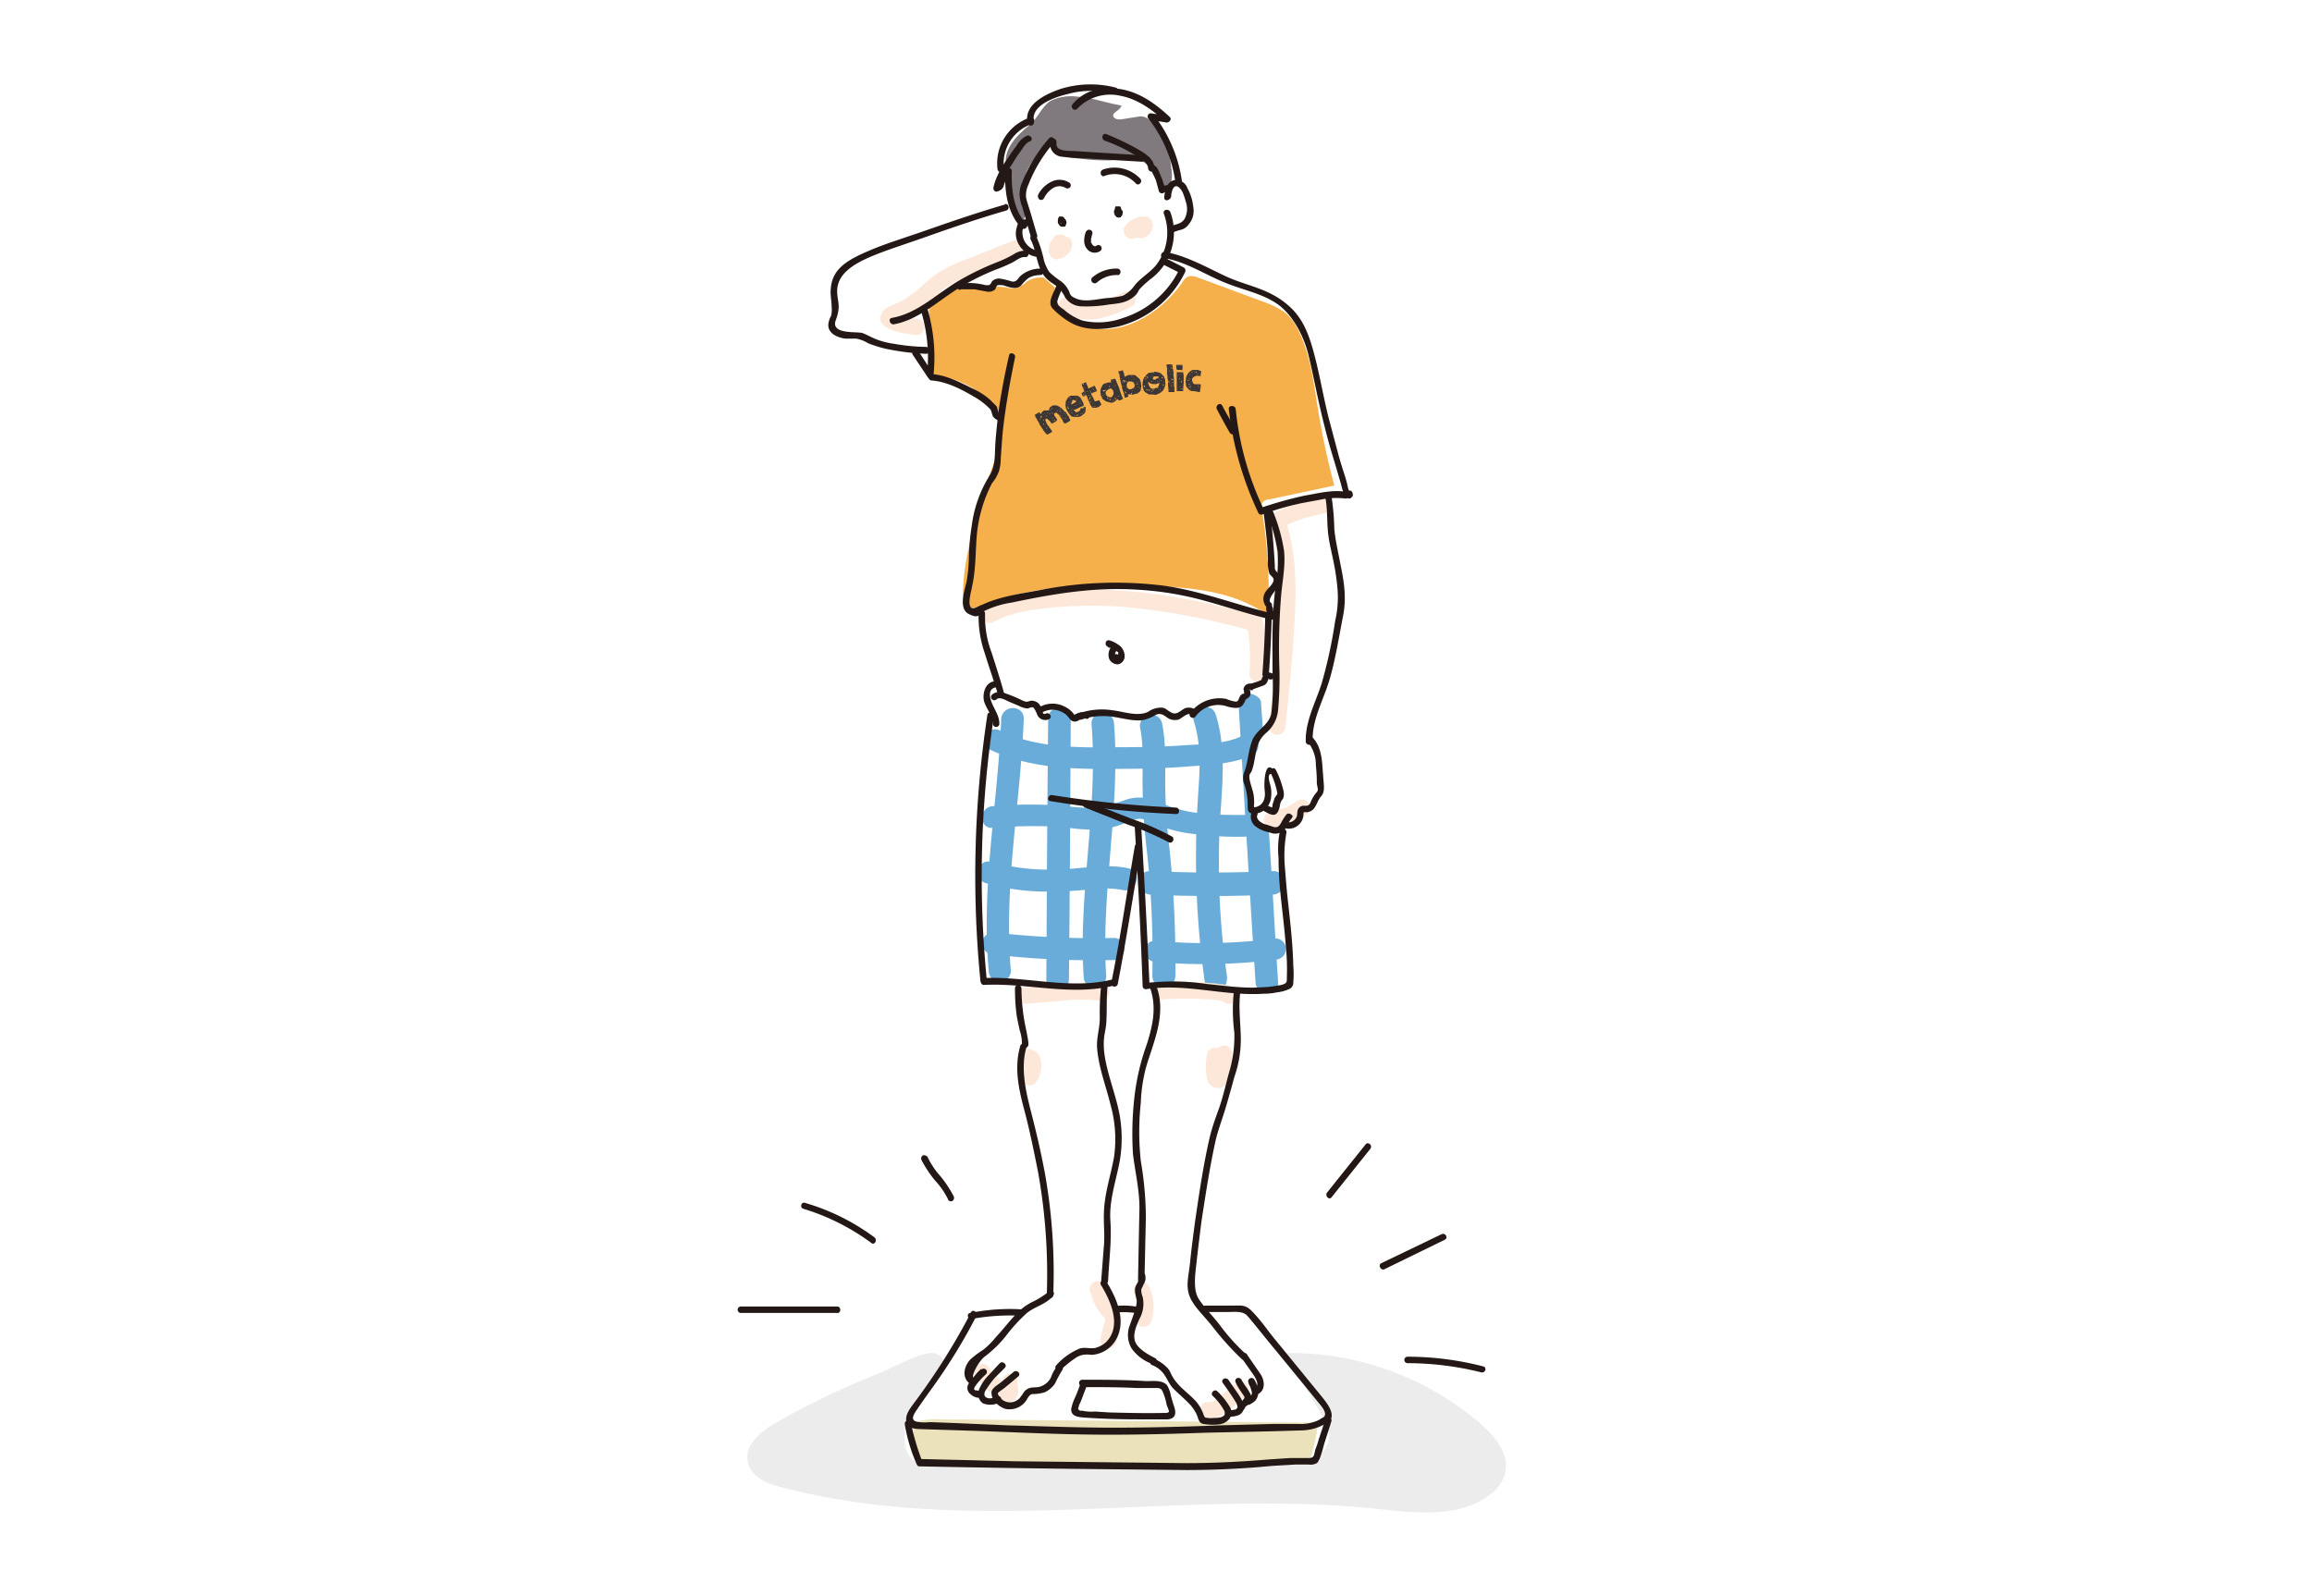 <svg xmlns="http://www.w3.org/2000/svg" viewBox="0 0 501.8 346.5"><title>アートボード 1 のコピー 5</title><g style="isolation:isolate"><path d="M223.5,27.1c-2.4,2-4.9,4.3-5.2,7.4a10.9,10.9,0,0,0,.3,3.1,51.6,51.6,0,0,0,1.7,7.8A5.9,5.9,0,0,0,222,48a3,3,0,0,0,.4-2.5,30,30,0,0,1-.3-4.3,9.5,9.5,0,0,1,.5-3.3c.8-2.5,2.8-4.4,4.8-6.1.3-.2.4-.1.6-.4a4.4,4.4,0,0,0,2.7,2.3,10.4,10.4,0,0,0,3.5.7,39.9,39.9,0,0,0,6.9.4c2.4-.2,5-.8,7.1.4s2.8,3.4,3.9,5.3c.1.2.3.5.5.5a.4.4,0,0,0,.5-.1c1.4-.8,1.4-2.8,1.1-4.5a23.7,23.7,0,0,0-1.9-7.4c-.8-1.5-3.3-4.1-5.1-3.7l-3.8.6c-.8.1-1.7-.1-1.8-.8s1.6-1.2,1.8-2.2c-3.2-.5-6.2-1.7-9.4-1.9a10.4,10.4,0,0,0-5.8.8C226.3,22.8,225.2,25.7,223.5,27.1Z" style="fill:#80797d"/><path d="M226.6,60.3a5.4,5.4,0,0,0-3.7.8,11.8,11.8,0,0,1-1.8,1.3,4.6,4.6,0,0,1-2.6,0,41.8,41.8,0,0,0-10.6.1c-2.4.3-5.3,1.2-6,3.5a5.9,5.9,0,0,0-.2,2.6l.6,12.9a19.1,19.1,0,0,1,11.8,5,9,9,0,0,1,1.5,1.9,9.2,9.2,0,0,1,.9,2.8c.8,3.6.9,4.8-.4,8.2s-2.4,7-3.4,10.5c-1.9,6.2-3.6,12.5-3.7,19,0,1.1.2,2.6,1.3,3a3.4,3.4,0,0,0,2.2-.3c13.7-5.4,29.7-5.2,44.1-4,6.6.6,13.4,2.1,18.7,6.1a118,118,0,0,0-1.4-23,2.2,2.2,0,0,1,.1-1.6,2,2,0,0,1,1.5-.7l14.1-3c-1.4-5.2-2.6-10.8-3.5-16.3s-1.6-12-4.3-17.4a11.7,11.7,0,0,0-2.8-3.8,19,19,0,0,0-4-2.1l-15.1-5.6a3.5,3.5,0,0,0-2-.2,3.3,3.3,0,0,0-1.3,1.3c-3.8,5.5-10.7,10.5-17.6,10.1-4-.3-10.9-4.1-10-9" style="fill:#f5b04c"/><path d="M217.3,156.1c-.7,18.2-4.4,36.3-2.7,54.6a2.5,2.5,0,0,0,2.4,2.5,2.5,2.5,0,0,0,2.4-2.5c-1.6-18.3,2.1-36.4,2.8-54.6.1-3.2-4.7-3.2-4.9,0Z" style="fill:#69acd9"/><path d="M227.5,156c-.2,18.9-.3,37.7-.4,56.6,0,3.2,4.9,3.2,4.9,0,.2-18.9.3-37.7.4-56.6,0-3.2-4.9-3.2-4.9,0Z" style="fill:#69acd9"/><path d="M236.9,157.1c1.5,18.3-2.9,36.6-1.7,54.9a2.4,2.4,0,0,0,2.4,2.4,2.5,2.5,0,0,0,2.5-2.4c-1.2-18.3,3.1-36.6,1.7-54.9a2.6,2.6,0,0,0-2.5-2.5,2.5,2.5,0,0,0-2.4,2.5Z" style="fill:#69acd9"/><path d="M247.5,158.2c.8,4.3.4,8.6.5,13a120.5,120.5,0,0,0,.9,13.3,207.8,207.8,0,0,1,1.2,27.3c0,3.2,5,3.2,5,0a235.2,235.2,0,0,0-1.3-27.8,122.6,122.6,0,0,1-.9-13.6c0-4.5.2-9-.7-13.5a2.4,2.4,0,1,0-4.7,1.3Z" style="fill:#69acd9"/><path d="M259.1,156.5c1.4,4.4,1.4,9,1.1,13.6s-.6,9.3-.6,14a188,188,0,0,0,1.9,29.1,2.5,2.5,0,0,0,3,1.8c1.5-.4,1.9-1.8,1.8-3.1a173.4,173.4,0,0,1-1.7-28.8c.1-9.2,2.1-18.9-.7-27.9-.9-3.1-5.7-1.8-4.8,1.3Z" style="fill:#69acd9"/><path d="M275.4,180.3c-2.5.3-3.6-3.9-3.7-5.8a1.9,1.9,0,0,1,.2-.8c-1.4-5.1-1.4-11.1,2.2-15.3-.1-2-.3-3.9-.4-5.9s-5.1-3.2-4.9,0c1.2,20.2,2.4,40.5,3.7,60.7.1,3.2,5.1,3.2,4.9,0C276.7,202.2,276.1,191.2,275.4,180.3Z" style="fill:#69acd9"/><path d="M214.8,162.7c8.6,4.1,18.2,4.3,27.6,4.2,5.1,0,10.2-.1,15.2-.5s9.8-.5,14.3-2.5a2.3,2.3,0,0,0,.9-3.2,2.5,2.5,0,0,0-3.3-.9c-3.9,1.8-8.6,1.7-12.8,2s-9.6.4-14.3.4c-8.5.1-17.5.2-25.3-3.6a2.4,2.4,0,0,0-3.2.9,2.3,2.3,0,0,0,.9,3.2Z" style="fill:#69acd9"/><path d="M215.4,179.7a111.6,111.6,0,0,1,15.3-.2,41.4,41.4,0,0,0,7,.6,17.4,17.4,0,0,0,6.8-1.6,12.9,12.9,0,0,1,2.8-.8,7.6,7.6,0,0,1,3,1,30.5,30.5,0,0,0,6.5,2,72.2,72.2,0,0,0,13.9.9c3-.1,3-4.7,0-4.7s-9.1.1-13.5-.9a35.8,35.8,0,0,1-6.3-2.1,8.9,8.9,0,0,0-6.8-.2c-2.2.7-4.1,1.7-6.4,1.7a54.9,54.9,0,0,1-7-.5,97.7,97.7,0,0,0-15.3.1c-2.9.2-3,4.9,0,4.7Z" style="fill:#69acd9"/><path d="M214,191.7a47.5,47.5,0,0,0,15,1.8c2.5,0,5-.2,7.5-.4a21.8,21.8,0,0,1,7.2.1c3,.7,4.3-3.9,1.3-4.7-4.9-1.1-10.1.1-15,.2a46.1,46.1,0,0,1-14.8-1.6c-2.9-.9-4.2,3.8-1.2,4.6Z" style="fill:#69acd9"/><path d="M249.7,194.2c8.8.4,17.6.4,26.5,0,3.3-.1,3.3-5.3,0-5.1-8.9.4-17.7.4-26.5,0-3.3-.2-3.3,4.9,0,5.1Z" style="fill:#69acd9"/><path d="M276.8,203.7a113.9,113.9,0,0,1-26.1.5,2.3,2.3,0,0,0-2.3,2.3,2.5,2.5,0,0,0,2.3,2.3,119.8,119.8,0,0,0,26.1-.5,2.3,2.3,0,1,0,0-4.6Z" style="fill:#69acd9"/><path d="M215.6,207.2a190,190,0,0,0,26.1,1.2c3.1,0,3.1-4.8,0-4.8a190,190,0,0,1-26.1-1.2,2.4,2.4,0,0,0,0,4.8Z" style="fill:#69acd9"/><path d="M198,308.8a20.3,20.3,0,0,1,6.5-.7l81.6.7a46.7,46.7,0,0,1-1.3,6.5,2.5,2.5,0,0,1-.8,1.6,3,3,0,0,1-1.9.4l-23.7.6c-9,.3-17.9.7-27,.5l-29-.6c-3,0-3.6-1.4-3.8-4C198.5,313.4,198.1,308.8,198,308.8Z" style="fill:#ebe1ba"/><path d="M168.3,308.9c-3.1,1.8-6.7,4.7-6,8.3s4.3,4.9,7.6,5.7c41.7,10.9,85.9.2,128.7,4.6,8.4.9,17.9,2.1,24.7-3a8.5,8.5,0,0,0,3.3-4.4c1.2-4.1-1.9-8.1-5.1-10.9a63.4,63.4,0,0,0-42.6-15.5l7.7,13c1,1.7,2,3.5,1.9,5.4a6.3,6.3,0,0,1-4.3,4.9,18.7,18.7,0,0,1-6.7.8H201.9a6.3,6.3,0,0,1-3.1-.5,4.6,4.6,0,0,1-2.3-3.3c-1-4.7,2.1-9.3,5-13.2,1.7-2.2,5.4-5.6,1.5-7-2.3-.8-9.9,3.4-12.2,4.3A172.7,172.7,0,0,0,168.3,308.9Z" style="fill:#a4a4a5;opacity:0.2;mix-blend-mode:multiply"/><path d="M199,69.2a32.9,32.9,0,0,1-4.3-.9l-.3-.2c-.6,1.5-.5,2.1.1,1.7a2.5,2.5,0,0,0,.9-.4l2-1a47.4,47.4,0,0,0,6.7-5.1,24.4,24.4,0,0,1,7.5-3.9l9.1-3.6c2.1-.9,1.2-4.3-.9-3.5l-11.1,4.4a27.8,27.8,0,0,0-4.9,2.4,30.2,30.2,0,0,0-3.9,3.2,31.1,31.1,0,0,1-4.3,3.1c-1.3.7-3.3,1.1-4.1,2.4-2.3,3.8,5.4,4.8,7.5,4.9s2.3-3.4,0-3.5Z" style="fill:#fde7d8"/><path d="M230.5,67.9a12.4,12.4,0,0,0,7.8,1.3,26.7,26.7,0,0,0,7.3-2.7,1.7,1.7,0,0,0,.6-2.4,1.8,1.8,0,0,0-2.4-.6c-3.6,1.7-7.7,3.5-11.5,1.3-2-1.1-3.8,2-1.8,3.1Z" style="fill:#fde7d8"/><path d="M229.1,52.6a.4.4,0,0,1-.1.3c.1-.1.1-.3.2-.4s-.1.3-.2.4l.2-.4-.3.4.4-.3-.5.2h.5l1.8,1.8v0a1.4,1.4,0,0,1,.2-.6c-.1.1-.1.3-.2.4l.3-.5-.3.3.3-.3a1,1,0,0,0,.4-.5,1.7,1.7,0,0,0,.1-.7,1.5,1.5,0,0,0-.1-.7l-.4-.6a1.9,1.9,0,0,0-1.3-.5h-.4a2,2,0,0,0-.8.4l-.6.8-.5.9a4.3,4.3,0,0,0-.1.5c0,.3-.1.7-.1,1a1.9,1.9,0,0,0,.2.7l.3.5.4.3a1.6,1.6,0,0,0,.9.3l.7-.2.7-.2.3-.2.5-.4.2-.2.5-.6.3-.7v-.3a1.7,1.7,0,0,0,.1-.7,1.9,1.9,0,0,0-.2-.7c-.1-.2-.3-.3-.5-.5l-.6-.3h-.5a1.5,1.5,0,0,0-.9.2l-.3.3a2.2,2.2,0,0,0-.5.8Z" style="fill:#fde7d8"/><path d="M246.9,51.4l.6-.6-.4.3.8-.4h-.4l.9-.2h-.1l-1.7-1.3c.1.1.1.1.1.2v-.7c0,.1-.1.2-.1.3l.2-.5-.2.3.3-.4a.2.2,0,0,1-.2.2l.4-.3h0l-.6.3-.4.5a2.3,2.3,0,0,0-.2,1.4,2.1,2.1,0,0,0,.8,1.1h.4a1.7,1.7,0,0,0,1,0,2.4,2.4,0,0,0,1.7-1.3,4.2,4.2,0,0,0,.4-1.2,2.9,2.9,0,0,0-.2-.9c0-.2-.1-.3-.1-.4a.8.8,0,0,0-.5-.5c-.1-.2-.2-.2-.4-.3h-.7a4.6,4.6,0,0,0-2.3.6l-.9.5a4.6,4.6,0,0,0-.7.7,2.1,2.1,0,0,0-.4.6,1.5,1.5,0,0,0-.1.7,1.8,1.8,0,0,0,.5,1.2,1.5,1.5,0,0,0,1.2.5,1.5,1.5,0,0,0,1.3-.5Z" style="fill:#fde7d8"/><path d="M286.2,108.1a42.7,42.7,0,0,0-9.9,3.3,1.7,1.7,0,0,0-.8,2c2.4,7,2.4,14.3,2,21.6s-1.3,15.1-2.1,22.7a1.8,1.8,0,0,0,1.8,1.8,1.9,1.9,0,0,0,1.8-1.8c.8-7.7,1.6-15.4,2-23.2s.3-14.9-2.1-22a16.7,16.7,0,0,0-.8,2,36,36,0,0,1,9.1-3c2.2-.4,1.3-3.8-1-3.4Z" style="fill:#fde7d8"/><path d="M276.6,179.8a17.1,17.1,0,0,0,6.9-3,1.9,1.9,0,0,0,.8-1,1.7,1.7,0,0,0-.2-1.4,1.8,1.8,0,0,0-2.4-.6l-1.5.9-.8.5-.4.2s-.5.2-.2,0h-.2l-.4.2-.8.2-1.8.4a2,2,0,0,0-1,.8,2.3,2.3,0,0,0-.2,1.4,1.9,1.9,0,0,0,2.2,1.3Z" style="fill:#fde7d8"/><path d="M215.6,135c4.2-2.2,9.1-2.8,13.7-3.2a94.8,94.8,0,0,1,14.1-.1,152.3,152.3,0,0,1,28.5,5.3l-1.2-1.2a45.1,45.1,0,0,1,.5,10.4c-.1,2.3,3.4,2.3,3.5,0a43.7,43.7,0,0,0-.6-11.4,1.6,1.6,0,0,0-1.2-1.2c-9.8-2.6-19.8-4.8-29.9-5.4a84.5,84.5,0,0,0-15.1.2c-4.8.5-9.7,1.2-14,3.5-2.1,1.1-.3,4.2,1.7,3.1Z" style="fill:#fde7d8"/><path d="M222.7,217.9l8.1-.7a33,33,0,0,1,7.7,0,2,2,0,0,0,2.2-1.3,1.7,1.7,0,0,0-1.3-2.1,32.9,32.9,0,0,0-8.3-.1l-8.4.6a1.9,1.9,0,0,0-1.8,1.8,1.8,1.8,0,0,0,1.8,1.8Z" style="fill:#fde7d8"/><path d="M251.8,217a67.1,67.1,0,0,1,7.8-.2l3.8.2,1.5.2a1.5,1.5,0,0,1,.9.4,1.8,1.8,0,0,0,2.5-2.5,5.5,5.5,0,0,0-3.6-1.5,30,30,0,0,0-4.3-.3,49.2,49.2,0,0,0-8.6.2,1.8,1.8,0,0,0-1.8,1.8,1.7,1.7,0,0,0,1.8,1.7Z" style="fill:#fde7d8"/><path d="M224.3,230.7h0l-.3.3h.1l-.3.3h.1l-.4.2h-.4l-.4-.2h.1l-.3-.2h.1l-.2-.3v.3c0-.2-.1-.3-.1-.4a4.3,4.3,0,0,1,.1.5v-.5a2,2,0,0,1,0,1.1v-.4a2.3,2.3,0,0,1-.3,1.1c.1-.1.1-.3.2-.4a2.2,2.2,0,0,1-.5.8H225l-.4-.6a.8.8,0,0,0,.2.4,2.9,2.9,0,0,1-.3-1v.5a1.7,1.7,0,0,1,0-1v.4a3.2,3.2,0,0,1,.3-.9c-.1.2-.2.3-.2.5l.3-.7a1.5,1.5,0,0,0,.2-1.3,1.8,1.8,0,0,0-.8-1.1,1.9,1.9,0,0,0-2.5.6,6.4,6.4,0,0,0-.8,3,5.1,5.1,0,0,0,.9,3,1.8,1.8,0,0,0,1.5.9l.9-.2a2.3,2.3,0,0,0,.7-.7,4.1,4.1,0,0,0,.8-1.9,5.7,5.7,0,0,0,.1-2.6,2.8,2.8,0,0,0-1.6-2.2,2.3,2.3,0,0,0-3.1,1,2,2,0,0,0-.2,1.3,1.8,1.8,0,0,0,.8,1.1,1.9,1.9,0,0,0,2.5-.7Z" style="fill:#fde7d8"/><path d="M262,228.9a16.3,16.3,0,0,0-.3,3.1,8.8,8.8,0,0,0,.2,1.7,2.6,2.6,0,0,0,2.4,2.5,2.4,2.4,0,0,0,2.1-1.2,10.4,10.4,0,0,0,.6-1.6l.3-1.3a9.6,9.6,0,0,0,.1-3.4,1.8,1.8,0,0,0-.8-1.5,1.9,1.9,0,0,0-1.8,0,5.3,5.3,0,0,0-2.8,3.4,1.8,1.8,0,0,0,3.4,1c.1-.2.1-.4.2-.6s-.1.3-.2.4l.5-.7-.3.3.6-.6-.4.3.8-.4-2.7-1.6a11.3,11.3,0,0,1,0,2.6v-.5a11,11,0,0,1-.6,2.6c0-.2.1-.3.1-.4v.2l.3-.3h-.2l.4-.3h-.2l.5-.2h.5l.5.2H265l.3.2c-.1,0-.1-.1-.2-.2l.3.4-.2-.3a.8.8,0,0,1,.2.4,1.7,1.7,0,0,1-.1-.7v.5a13.1,13.1,0,0,1,0-2.8v.5c0-.3.1-.6.1-1a1.7,1.7,0,0,0-1.2-2.1,1.8,1.8,0,0,0-2.2,1.2Z" style="fill:#fde7d8"/><path d="M211.7,298.7a24.5,24.5,0,0,0,4.4,4.7,5.1,5.1,0,0,0,1.6.9,2.8,2.8,0,0,0,2.2-.2,2.8,2.8,0,0,0,1.1-2.4c0-.6-.1-1.1-.1-1.7a1.7,1.7,0,0,0-1.7-1.8,1.8,1.8,0,0,0-1.8,1.8,14.7,14.7,0,0,1,0,2.1v-.4a.1.1,0,0,1-.1.1.5.5,0,0,0,.2-.4h0l.3-.4c.3-.1.1,0,0,0l.5-.2h.5l-.4-.2.5.2h-.3l-.6-.5-1.3-1.2-1.2-1.2-.5-.6-.3-.3c-.1-.2.3.2.1.1V297a2.4,2.4,0,0,0-1.1-.9,2.3,2.3,0,0,0-1.4.2,2.3,2.3,0,0,0-.8,1.1,1.5,1.5,0,0,0,.2,1.3Z" style="fill:#fde7d8"/><path d="M261.7,307.8c1.8.7,3.5-.6,4.9-1.7a40,40,0,0,0,4-3.2,1.8,1.8,0,0,0,0-2.5,1.8,1.8,0,0,0-2.5,0l-1.7,1.4-.8.7a.2.2,0,0,0-.2.2c.1-.2.1-.2,0-.1l-.4.3-1.6,1.2-.5.3h-.3c.3-.1.3-.1.1-.1s-.1,0,.1.1h-.2a1.9,1.9,0,0,0-2.2,1.2,1.8,1.8,0,0,0,1.3,2.2Z" style="fill:#fde7d8"/><path d="M236.8,280.7a10.6,10.6,0,0,0,2.8,5.2c.1.1.4.6.3.3v.2h0a2.4,2.4,0,0,0-.2.8,29.9,29.9,0,0,0-.8,3.2,1.7,1.7,0,0,0,1.2,2.1,1.7,1.7,0,0,0,2.2-1.2c.3-1.1.5-2.2.8-3.3s.5-2.5-.3-3.6a5.8,5.8,0,0,0-1-1.2l-.5-.6h0l-.2-.3a2.1,2.1,0,0,0-.4-.6.5.5,0,0,0-.2-.4c-.1-.3.1.2,0-.1a8.3,8.3,0,0,1-.4-1.5,1.8,1.8,0,1,0-3.4,1Z" style="fill:#fde7d8"/><path d="M246.2,280.9l.3.6-.2-.5a7.3,7.3,0,0,1,.5,2v-.5a7.4,7.4,0,0,1,0,2.1v-.5a5.9,5.9,0,0,1-.2,1.3,1.8,1.8,0,1,0,3.4.9,10,10,0,0,0-.7-7.2,1.8,1.8,0,0,0-3.1,1.8Z" style="fill:#fde7d8"/><path d="M223.7,52c1.5,2.9,1.2,6.6,3.8,8.8.7.6,1.4,1,2.1,1.5a8.7,8.7,0,0,1,1.6,2.3,4.4,4.4,0,0,0,3.6,1.9,29.3,29.3,0,0,0,5.9-.4c1.7-.2,3.5-.3,5-1.4s1.1-1.3,1.7-2a22.9,22.9,0,0,1,2.3-2.1,12.3,12.3,0,0,0,3.4-3.8A12.8,12.8,0,0,0,254,46c-.4-.8-1.7-.5-1.4.4a11.5,11.5,0,0,1-1.8,11.3c-1.4,1.6-3.2,2.6-4.5,4.2a7.1,7.1,0,0,1-2.6,2.3,19.7,19.7,0,0,1-3.5.5c-1.9.2-4.5.9-6.4.2s-1.4-1.2-2-2.1a5.5,5.5,0,0,0-1.6-1.8,16.9,16.9,0,0,1-2.5-2,10.4,10.4,0,0,1-1.1-2.4,25.2,25.2,0,0,0-1.7-5.3c-.4-.8-1.6-.1-1.2.7Z" style="fill:#231815"/><path d="M254.2,42.6c0-.7.4-2.8,1.6-2a3.4,3.4,0,0,1,.9,1.2,17.2,17.2,0,0,1,.7,2.1,4.5,4.5,0,0,1-.3,3.6c-.7,1.2-2,1.1-3.1,1.7s-.1,1.6.7,1.2a13.9,13.9,0,0,1,1.9-.6,3.1,3.1,0,0,0,1.4-1.1,4.5,4.5,0,0,0,1-3.7,10.8,10.8,0,0,0-1.3-4.2,2.6,2.6,0,0,0-2.8-1.7c-1.6.3-2,2.1-2.2,3.5s1.4.9,1.5,0Z" style="fill:#231815"/><path d="M239.7,38.2a6.2,6.2,0,0,1,6.8,1.6c.6.7,1.6-.3,1-1a7.7,7.7,0,0,0-8.1-2,.8.8,0,0,0-.5.9c.1.4.5.7.8.5Z" style="fill:#231815"/><path d="M232,39.6a3.9,3.9,0,0,0-3.9-.1,6.3,6.3,0,0,0-2.8,2.8,1,1,0,0,0,.3,1,.7.7,0,0,0,1-.3,5.3,5.3,0,0,1,2-2.2,2.6,2.6,0,0,1,2.7,0,.8.8,0,0,0,1-.2.7.7,0,0,0-.3-1Z" style="fill:#231815"/><path d="M229.6,47.7h0v.7h0l.2.3a.3.3,0,0,1,.1.2.1.1,0,0,1,.1.1l.3.2h.8a.9.9,0,0,0,.3-.6.6.6,0,0,0,0-.6.4.4,0,0,0-.1-.3h0l-.2-.2c-.1-.1-.2-.1-.2-.2h-.8l-.2.2c-.1.1-.1.1-.1.2a.5.5,0,0,0,.1.6h.1c0,.1.2.2.3.2h-.2a.1.1,0,0,0,.1.1h-.1v-.2c.1.1.1.1.1.2v-.2a.1.1,0,0,1,.1.1v-.2c.1.1.1.1,0,.2v-.2a.1.1,0,0,1-.1.1h.1v-.2h-.1l.9-.2h.1a.1.1,0,0,1-.1-.1h0v0h0v-.3c0-.1,0-.2-.1-.2a.3.3,0,0,0-.1-.2l-.3-.2h-.7l-.2.3Z" style="fill:#231815"/><path d="M241.9,45.6a.1.1,0,0,0-.1.1v.6c0,.1.1.1.1.2s0,.2.1.2l.2.3h0l.3.2h.2c.1.1.1.1.2,0h.2a.2.2,0,0,0,.2-.2.5.5,0,0,0,.3-.5,1.3,1.3,0,0,0,.1-.6l-.2-.3h0c-.1-.1-.1-.2-.2-.2l-.2-.2c-.1,0-.2,0-.2-.1h-.6c-.1,0-.1.1-.2.2a.3.3,0,0,0-.1.2,1.3,1.3,0,0,0,.1.6h.1l.3.2h-.2a.1.1,0,0,1,.1.1h0v-.2h0v-.2h0v-.2h1a.1.1,0,0,1-.1-.1h.1a.1.1,0,0,1-.1-.1h0v0h0a.2.2,0,0,0,0-.3v-.3c-.1,0-.1-.1-.2-.2h-1c0,.1-.1.2-.1.3Z" style="fill:#231815"/><path d="M235.7,50.2c-.4,1.2-.7,2.7.2,3.8a2.1,2.1,0,0,0,3,.4.7.7,0,0,0-1-1h0a.1.1,0,0,0-.1.1c.1-.1.2-.1.1-.1h-.1s-.2.1,0,.1h-.2c0-.1,0-.1-.1-.1h-.1l-.2-.2h0c-.1,0-.1,0-.1-.1s-.1,0-.1-.1,0,.2,0,0-.1-.2-.2-.2h.1a.1.1,0,0,0-.1-.1v-.2h0v-.6h0a.4.4,0,0,1,.1-.3,2.9,2.9,0,0,1,.2-.9.7.7,0,0,0-.5-.8.7.7,0,0,0-.9.5Z" style="fill:#231815"/><path d="M238.1,61.3a6.5,6.5,0,0,1,4.4-1.6c.4.1.7-.3.7-.7a.7.7,0,0,0-.7-.7,8.1,8.1,0,0,0-5.4,1.9.7.7,0,0,0,1,1.1Z" style="fill:#231815"/><path d="M227.9,31.2a2.8,2.8,0,0,0,2.4,2.8,50.9,50.9,0,0,0,5.5.4l12,.7c.9.1.9-1.3,0-1.4l-9.7-.6-4.8-.3c-1.1-.1-4.1.2-4-1.6s-1.3-.9-1.4,0Z" style="fill:#231815"/><path d="M239.7,30.5a36.8,36.8,0,0,1,5.7,2.6c1.3.8,3.7,1.8,3.8,3.5a.8.8,0,0,0,1.1.6c-.3-.1-.4,0-.3.1a.3.3,0,0,1,.1.2l.3.6a11.7,11.7,0,0,1,.5,1.1l.6,2.2a.7.7,0,0,0,1,.5,1.7,1.7,0,0,1,1-.3c.9-.2.5-1.5-.4-1.4l-1.3.4,1.1.5a20.6,20.6,0,0,0-1.2-3.5c-.3-.8-1-2.3-2.1-1.6l1,.6c-.1-2.2-2.1-3.3-3.8-4.3a58.6,58.6,0,0,0-6.7-3.2c-.8-.3-1.2,1-.4,1.4Z" style="fill:#231815"/><path d="M227.7,30a33.2,33.2,0,0,0-5.9,9.7,5.9,5.9,0,0,0-.5,2.7,8.2,8.2,0,0,0,.6,2.6l1.8,6.3c.3.9,1.7.6,1.4-.3s-1.1-3.8-1.7-5.7-.5-1.6-.7-2.4a5.4,5.4,0,0,1,.5-2.8,31.2,31.2,0,0,1,5.5-9.1.7.7,0,1,0-1-1Z" style="fill:#231815"/><path d="M223.3,47.7a2,2,0,0,0-2.6,1.6,4.5,4.5,0,0,0,0,2.8,5.4,5.4,0,0,0,4,3.6.7.7,0,0,0,.9-.5c.1-.3-.1-.8-.5-.8a4.1,4.1,0,0,1-2.9-2.4,4.8,4.8,0,0,1-.3-1.8,1.9,1.9,0,0,1,.3-.9c0-.1.3-.4.4-.3s.8.1,1-.3a.7.7,0,0,0-.3-1Z" style="fill:#231815"/><path d="M223.6,25.5a10.5,10.5,0,0,0-7.1,11.2.8.8,0,0,0,.7.7.8.8,0,0,0,.7-.7,9.1,9.1,0,0,1,6.1-9.8c.8-.3.5-1.7-.4-1.4Z" style="fill:#231815"/><path d="M222.8,29.5a5.2,5.2,0,0,0-2.2,2.2c-.8,1-1.5,2.1-2.2,3.1s-2.5,3.9-2.8,6.1c0,.3.3.7.6.7s1.3-.3,1.6-1.1a6.1,6.1,0,0,1,1.6-2.8l-1.2-.5c-.2,4.3.4,9,3.5,12.3.7.6,1.7-.4,1-1-2.8-3-3.2-7.4-3.1-11.3.1-.7-.7-.9-1.2-.5a8.6,8.6,0,0,0-1.4,1.8l-.4.9a4.3,4.3,0,0,1-.1.5c-.1.3-.3.3,0,.4l.6.6c.2-1.9,1.5-3.7,2.6-5.3a23.3,23.3,0,0,1,1.7-2.6c.6-.8,1.1-1.9,2.1-2.3s.1-1.6-.7-1.2Z" style="fill:#231815"/><path d="M224.4,26.4c-.8-3.6,4.8-5.4,7.4-6a18.5,18.5,0,0,1,9.9,0c.9.2,1.3-1.2.4-1.4a21.9,21.9,0,0,0-11.9.3c-3.2,1.1-8,3.3-7.2,7.4a.7.7,0,0,0,1.4-.3Z" style="fill:#231815"/><path d="M233.8,23.6a9.9,9.9,0,0,1,9.4-2.8c3.7.7,6.9,3,9.7,5.6a7.5,7.5,0,0,1,.7-1.2l-3.7-.6a.7.7,0,0,0-.6,1.2,28.9,28.9,0,0,1,5.8,13.7c.2.9,1.5.5,1.4-.4a30.2,30.2,0,0,0-6.2-14.3,7.5,7.5,0,0,0-.7,1.2l3.6.6c.6,0,1.2-.7.7-1.2-3.1-2.9-6.7-5.5-11-6.1s-7.7.5-10.1,3.3c-.6.7.4,1.7,1,1Z" style="fill:#231815"/><path d="M229.2,62.2c-.5,1.4-2,3.5-.7,4.8a17.2,17.2,0,0,0,4,3.1c3.1,1.7,6.8,1.5,10.1.8a22,22,0,0,0,14.6-11.8.8.8,0,0,0-.2-1L252.9,56a.7.7,0,0,0-.7,1.3l4,2a2.9,2.9,0,0,0-.2-.9A20.4,20.4,0,0,1,243.8,69a15.5,15.5,0,0,1-8.8.6,12,12,0,0,1-4.1-2.4c-.7-.5-1.6-1-1.4-1.9a15.3,15.3,0,0,1,1.1-2.7c.3-.8-1.1-1.2-1.4-.4Z" style="fill:#231815"/><path d="M218.1,44.4C212.3,46.1,206.7,48,201,50s-9.3,3-13.7,5-6.8,4-7,7.9c-.1,1.3.2,2.5.2,3.7a5.9,5.9,0,0,1-.1,1.9,5.8,5.8,0,0,0-.6,1.7c-.3,2.1,1.9,3.1,3.7,3.3h2.3a7.4,7.4,0,0,1,2.6,1,27.8,27.8,0,0,0,3.8,1.2,52.9,52.9,0,0,0,8.8,1.1c.9,0,.9-1.4,0-1.5a41.7,41.7,0,0,1-7.1-.7,15.9,15.9,0,0,1-3.3-.8c-1.2-.4-2.3-1.1-3.4-1.5s-7,.4-5.8-2.8.3-4,.3-6.3c0-3.9,3.9-6,7.1-7.4s8.6-3.1,12.8-4.6,11.2-3.9,16.8-5.5c.9-.3.5-1.6-.3-1.4Z" style="fill:#231815"/><path d="M222.5,54.4a4.6,4.6,0,0,0-2.5.8,25.3,25.3,0,0,1-3.3,1.6,61.6,61.6,0,0,0-8.2,3.9c-4.9,2.8-9.2,7.3-14.9,8.3-.9.1-.5,1.5.4,1.4,5.4-1,9.5-5,14-7.8a52.3,52.3,0,0,1,8.2-4.1,36.8,36.8,0,0,0,3.5-1.5c.8-.4,1.8-1.3,2.8-1.2s.9-1.4,0-1.4Z" style="fill:#231815"/><path d="M200,67.8a35.3,35.3,0,0,1,1.2,13.7l1.3-.4-3.1-4.8c-.5-.8-1.8-.1-1.3.7l3.2,4.8c.4.7,1.2.4,1.3-.3a37.4,37.4,0,0,0-1.2-14.1.7.7,0,0,0-1.4.4Z" style="fill:#231815"/><path d="M208.5,62.8h3l2.7.5a2.1,2.1,0,0,0,1.7-.4c.2-.2.3-.7.5-.9s.8-.1,1.2-.1,2.8,1.3,4,.1a9.1,9.1,0,0,1,1.7-1.7,5.4,5.4,0,0,1,2.5-.6.7.7,0,0,0,0-1.4,6.6,6.6,0,0,0-4.2,1.5c-.7.6-.9,1.5-2,1.3a16.8,16.8,0,0,0-2.4-.6,2.1,2.1,0,0,0-1.7.4c-.3.2-.3.5-.5.7s-.2.3-.5.3h-.6a14.1,14.1,0,0,0-5.8-.3c-.9.1-.5,1.4.4,1.3Z" style="fill:#231815"/><path d="M252.6,56c4.7.8,8.6,3.4,12.9,5.2s7.8,2.3,11.3,4.5,6.1,6.9,7.2,11.4,2.1,10.1,3.4,15.1c.7,2.9,1.5,5.7,2.4,8.6l1.2,4.1c.3,1,.5,2.6,1.5,3.2a.6.6,0,0,0,.8-.1.7.7,0,0,0,.3-.8.8.8,0,0,0-.5-.7H293a.7.7,0,0,0-.4,1.4h.1l-.5-.7V107h.9c-.4-.2-.6-1.5-.7-1.9s-.3-1.2-.5-1.8-.9-2.8-1.3-4.2l-2.1-7.9c-1.3-5-2.1-10.2-3.5-15.2s-3-8-6.5-10.6-7.2-3.3-11-4.8-9.3-5-14.6-5.9c-.9-.2-1.3,1.2-.4,1.4Z" style="fill:#231815"/><path d="M264.1,88.8c.9,1.7,1.8,3.4,2.8,5.1a.7.7,0,0,0,1.3-.7c-1-1.7-2-3.4-2.9-5.1a.6.6,0,0,0-.9-.3.8.8,0,0,0-.3,1Z" style="fill:#231815"/><path d="M266.7,88.8a70.7,70.7,0,0,0,6.4,22.5.7.7,0,0,0,.8.4,62.2,62.2,0,0,1,8.7-2.5l4.3-.8a16.9,16.9,0,0,1,5-.2c.9.2,1.3-1.2.4-1.4-2.9-.6-6.3.3-9.2.8a80.5,80.5,0,0,0-9.6,2.7l.8.3a65.6,65.6,0,0,1-6.1-21.8c-.1-.9-1.6-.9-1.5,0Z" style="fill:#231815"/><path d="M274.9,111.2a36.6,36.6,0,0,1,2.4,8.6,36.9,36.9,0,0,1-.6,8.8c-.7,6-.5,12-.5,17.9a48,48,0,0,1-.3,8.5c-.6,2.5-3.2,3.4-4.1,5.7s-.9,4.6-1.7,6.8a3.4,3.4,0,0,0,0,2.8,14.3,14.3,0,0,1,.7,4.6c0,.8,0,1.5.9,1.7a3.8,3.8,0,0,0,2.9-.9,4.3,4.3,0,0,0,1.3-2.9,6.9,6.9,0,0,0-.1-2c-.1-.6-.9-2.6,0-2.8s.5-1.6-.4-1.4-1.1,3.5-.9,5.1-.3,3.1-2,3.5h-.2c-.4,0-.4,0-.1.2a2.7,2.7,0,0,1,0-.9,12.1,12.1,0,0,0-.1-1.9c-.2-1.2-.7-2.3-.9-3.5s.3-1.2.5-1.8a13.3,13.3,0,0,0,.5-1.9c.5-2.5.6-4.6,2.6-6.3a7.3,7.3,0,0,0,2.6-5,77.7,77.7,0,0,0,.3-8.3,137.9,137.9,0,0,1,.4-17c.3-3,.9-6.1.6-9.2a37.1,37.1,0,0,0-2.5-8.8c-.3-.9-1.7-.5-1.3.4Z" style="fill:#231815"/><path d="M287.7,108.2c.4,2.3.3,4.7.5,7s.7,4.1,1.1,6.1a50.1,50.1,0,0,1,1,6.6,22.3,22.3,0,0,1-.5,6.8,104.7,104.7,0,0,1-2.9,13.5c-1.3,4.2-3.6,8.2-3.5,12.8.1.9,1.5.9,1.5,0-.2-4.8,2.4-9.1,3.7-13.6s2-9.1,2.9-13.7,0-8.3-.8-12.4c-.4-2.1-.9-4.3-1.1-6.5a55.1,55.1,0,0,0-.6-7c-.1-.9-1.5-.5-1.3.4Z" style="fill:#231815"/><path d="M275.7,167.6a17.6,17.6,0,0,1,1.5,4.4c0,.1.1.3,0,.4l-.2.3a2.4,2.4,0,0,0-.5,1l-.3.9a1.3,1.3,0,0,1-.1.6.3.3,0,0,1-.1.2h.2l-.3-.2-.8-.3c-.8-.5-1.5.8-.7,1.2s2.2,1.4,2.9.2.3-1.9,1-2.7.2-2.3-.1-3.3a17.9,17.9,0,0,0-1.3-3.2c-.4-.8-1.6-.1-1.2.7Z" style="fill:#231815"/><path d="M271.7,176.2a2.7,2.7,0,0,0,.7,3.1,7.1,7.1,0,0,0,3.2,1.4,2.8,2.8,0,0,0,3.2-.6c.6-.7.8-1.6,1.4-2.3s.3-.8,0-1a.7.7,0,0,0-1,0,12.2,12.2,0,0,0-1.2,1.9c-.4.7-.8,1-1.6.8l-1.5-.5a3.1,3.1,0,0,1-1.2-.5c-.5-.3-1.1-1-.8-1.6s-.8-1.5-1.2-.7Z" style="fill:#231815"/><path d="M279,179.8a3.2,3.2,0,0,0,3.9-2.8c0-.1,0-.6.1-.7h.8a2.4,2.4,0,0,0,1.3-.7c.7-.8.9-1.9,1.6-2.7s.7-1.7.6-2.9L287,166c-.2-2.2-.6-4.4-2.2-6s-1.6.4-1,1a7.9,7.9,0,0,1,1.8,5.1c.1,1.1.2,2.2.2,3.3s.1,1.1.2,1.7-.1.7-.5,1.2a7.8,7.8,0,0,0-1.1,2c-.4.7-.7.6-1.4.6a1.3,1.3,0,0,0-1,.4c-.5.5-.4,1.1-.5,1.8a2,2,0,0,1-2.1,1.4c-.9-.2-1.3,1.2-.4,1.3Z" style="fill:#231815"/><path d="M202.2,82.6c3.1.2,6.3,1.8,9,3.4a15.4,15.4,0,0,1,3.6,2.7c.5.5.4,1.2.8,1.8a2.1,2.1,0,0,0,1.6.8.7.7,0,0,0,0-1.4c-.7,0-.6-1.2-.9-1.7l-1.5-1.5a15.2,15.2,0,0,0-3.8-2.4c-2.8-1.4-5.7-2.9-8.8-3.1-.9-.1-.9,1.3,0,1.4Z" style="fill:#231815"/><path d="M219,77.2c-1,4.3-1.8,8.6-2.4,13-.2,2.2-.5,4.5-.6,6.7s0,4.3-1.2,6.3a26.9,26.9,0,0,0-3.9,11q-.5,3.1-.6,6.3a35.5,35.5,0,0,1-.5,5.7c-.4,1.9-1.9,5.9.5,7.1s2.3-.2,3.4-.7a20.2,20.2,0,0,1,5.9-1.8c9-1.9,17.9-3.4,27.2-2.8a69.2,69.2,0,0,1,15,2.5c4.7,1.3,9.4,2.9,14.2,4a.7.7,0,0,0,.8-1,2.2,2.2,0,0,1-.5-1.4c-.1-.9-1.5-.9-1.5,0a5.2,5.2,0,0,0,.7,2.1l.8-1c-8-1.9-15.7-5-24-6.1a84.5,84.5,0,0,0-25.6.8c-4,.8-8.3,1.3-12.2,2.8l-1.9.8c-.8.4-1.8,1-2.1-.1s.3-3,.5-4.2c.8-3.6.7-7.3,1-10.9a30.5,30.5,0,0,1,3.3-11.4,8.4,8.4,0,0,0,1.5-2.6,9,9,0,0,0,.4-2.8c.2-2.4.3-4.8.6-7.2.6-4.9,1.5-9.9,2.5-14.7.2-.9-1.2-1.3-1.3-.4Z" style="fill:#231815"/><path d="M274.2,110.8c.3,2.4.6,4.8.8,7.1s.1,2.3.2,3.5a8.2,8.2,0,0,0,.3,3.1c.3.6,1.1.8.9,1.6s-1.1,1.5-1.6,2.2a2.7,2.7,0,0,0,.3,3.7c.7.6,1.4-.7.7-1.2s.5-2,.9-2.5a5.4,5.4,0,0,0,1.1-1.8,2.8,2.8,0,0,0-.2-1.8l-.5-.6a1.2,1.2,0,0,1-.4-1.1c-.2-4.2-.6-8.4-1.1-12.5a.7.7,0,0,0-1.4.3Z" style="fill:#231815"/><path d="M212.4,133.3a24.2,24.2,0,0,0,1.3,8.4c.9,2.9,1.9,5.8,2.8,8.7.3.8,1.6.5,1.3-.4-.8-2.8-1.7-5.6-2.6-8.4a21.6,21.6,0,0,1-1.4-8.3c.1-1-1.3-1-1.4,0Z" style="fill:#231815"/><path d="M240.6,140.6h.3c.1,0,.3.1.1.1h.2l.8.5h.2l.3.3h.2v.2c0,.1,0,0-.1,0s.1,0,.1.1h0v.2s-.1.1,0,.1h-.2s.1-.1,0-.1h-.3s-.1-.1-.1,0h-.1v-.2h0c.1,0,.1-.1.1-.2h0l.3-.5a.7.7,0,0,0-.3-1,.6.6,0,0,0-.9.3,2.8,2.8,0,0,0-.5,2.5,2,2,0,0,0,2,1.3,1.8,1.8,0,0,0,1.4-1.7,3.1,3.1,0,0,0-.9-2.2,7,7,0,0,0-2.4-1.3c-.3-.1-.8.1-.8.5a.7.7,0,0,0,.5.9Z" style="fill:#231815"/><path d="M216.3,151.8c.7-.7,2.3.4,2.9.6l1.9.8a5.2,5.2,0,0,0,1.9.6c.5-.1,1-.5,1.4-.1a6.1,6.1,0,0,1,.7,1.4,1.9,1.9,0,0,0,2.6,1c.8-.4.1-1.6-.7-1.2s-.8-.8-.9-1a2.9,2.9,0,0,0-.8-1.3,2.3,2.3,0,0,0-1.5-.5l-.8.2c-.3.1-.7-.1-1-.2a30.8,30.8,0,0,0-3.8-1.6,2.6,2.6,0,0,0-2.9.3.7.7,0,1,0,1,1Z" style="fill:#231815"/><path d="M226.3,154.6a4.5,4.5,0,0,1,4.6.2,2.4,2.4,0,0,1,.9.8c.3.3.5.7.9.9a1.4,1.4,0,0,0,1.5-.2,2,2,0,0,1,1.5-.3c.8.3,1.2-1.1.3-1.3a2.5,2.5,0,0,0-1.7,0c-.3,0-.5.2-.8.3s-.4.2-.2.2h-.1a5.2,5.2,0,0,0-2.1-1.8,5.7,5.7,0,0,0-5.5.1.7.7,0,1,0,.7,1.2Z" style="fill:#231815"/><path d="M234.7,156.2a14.7,14.7,0,0,1,6.9-.6c2.1.3,4.4,1,6.5.7a9,9,0,0,0,2.7-1.1c1.3-.6,1.9.2,2.9.8a3.1,3.1,0,0,0,2.1.2c.7-.3,2-1.6,2.7-1.1s1.7-.4,1-1a2.5,2.5,0,0,0-2.2-.4c-1,.4-1.8,1.6-3,1s-1.3-1.1-2.3-1.1a4.9,4.9,0,0,0-2.8.9c-2.2,1.1-5.2,0-7.6-.3a15.1,15.1,0,0,0-7.3.6c-.8.3-.5,1.7.4,1.4Z" style="fill:#231815"/><path d="M259.5,155.5a6.1,6.1,0,0,1,7-2.1c1.2.3,2.7.6,3.4-.6s.2-.6.4-.9l.7-.5a1.1,1.1,0,0,0,.4-.9,1.3,1.3,0,0,0-.1-.6h0c.1-.2,0-.2-.2-.1s1.2-1.1.4-1.4a1.4,1.4,0,0,0-1.6,1.1c0,.3.2.8.1,1.1h-.3l-.4.3c-.4.5-.4,1.4-1.1,1.4a8.3,8.3,0,0,1-2.1-.6,7.9,7.9,0,0,0-7.8,3.1c-.5.7.7,1.5,1.2.7Z" style="fill:#231815"/><path d="M215.8,147.9c-1.8.2-2.5,2.3-2.3,3.9s1.9,3.3,2,5.3a.7.7,0,0,0,1.4,0c0-1.8-1.1-3.1-1.7-4.7s-.5-3,1-3.2.6-.5.5-.9-.5-.5-.9-.4Z" style="fill:#231815"/><path d="M214.3,155.2a233,233,0,0,0-1.5,57.8c.1.4.3.8.7.8,9.5-.5,19,2.5,28.4.1a.7.7,0,1,0-.4-1.3c-9.2,2.3-18.6-.7-28-.3l.7.7a229.8,229.8,0,0,1,1.5-57.4c.1-.9-1.3-1.3-1.4-.4Z" style="fill:#231815"/><path d="M228,173.9a225.9,225.9,0,0,0,27.2,2.8c1,.1.9-1.4,0-1.4a240.8,240.8,0,0,1-26.8-2.7c-.9-.2-1.3,1.2-.4,1.3Z" style="fill:#231815"/><path d="M235.5,175.3l9.3,3.7a63.1,63.1,0,0,1,8.8,3.8c.8.5,1.5-.7.8-1.2a58.6,58.6,0,0,0-8.9-3.9l-9.7-3.8c-.8-.3-1.2,1-.3,1.4Z" style="fill:#231815"/><path d="M246.3,179.7c.7,11.4,1.3,22.9,1.7,34.4a.7.7,0,0,0,.9.6c8.5-1.3,17,1.6,25.5,1a13.3,13.3,0,0,0,2.8-.3,8.3,8.3,0,0,0,2.8-.8,1.5,1.5,0,0,0,.7-1.4,20.4,20.4,0,0,0,0-3.5c-.1-4.5-.6-9-1.1-13.5-.3-2.6-.5-5.1-.7-7.7a28.3,28.3,0,0,1,.3-7.7c.2-.9-1.2-1.3-1.4-.4a18.7,18.7,0,0,0-.3,5.8q0,3.3.3,6.6c.4,4.3,1,8.6,1.3,12.9a45.6,45.6,0,0,1,.2,6.4c0,.7.1,1.2-.6,1.5a4.2,4.2,0,0,1-1.2.3,22.1,22.1,0,0,1-3.5.4c-4,.3-8-.3-12-.7a50.1,50.1,0,0,0-13.4-.2l.9.7c-.5-11.5-1.1-23-1.8-34.4-.1-.9-1.5-.9-1.4,0Z" style="fill:#231815"/><path d="M246.3,183.7c-1.7,9.8-3.1,19.8-5.1,29.6a.7.7,0,0,0,1.4.3c1.9-9.8,3.4-19.7,5.1-29.5.1-.9-1.3-1.3-1.4-.4Z" style="fill:#231815"/><path d="M220.3,214.6a41.7,41.7,0,0,0,.4,6.1l.6,2.9a8.9,8.9,0,0,1,.5,3.2c-.1.9,1.3.9,1.4,0s-.7-4-1-6a44.4,44.4,0,0,1-.5-6.2c0-1-1.5-1-1.4,0Z" style="fill:#231815"/><path d="M221.4,227.2c-1.3,4.6-.3,9.2.9,13.7s2.1,9,3,13.5a125.9,125.9,0,0,1,1.9,26.7.7.7,0,1,0,1.4,0,124,124,0,0,0-1.7-25.8c-.8-4.4-1.8-8.8-2.9-13.1s-2.6-9.8-1.3-14.6a.7.7,0,1,0-1.3-.4Z" style="fill:#231815"/><path d="M239,213.9a56.2,56.2,0,0,0-.3,7.1c0,2.1-.7,4.2-.6,6.3.3,4.3,1.9,8.3,2.9,12.4a27.6,27.6,0,0,1,.8,11.4c-.7,4-2.1,8-2.2,12.1-.1,2.4.2,4.8,0,7.2s-.4,5.1-.6,7.7c0,.9,1.4.9,1.5,0,.2-4.4.8-8.7.5-13.1s1.2-8.6,2-12.8a29.1,29.1,0,0,0,0-10.2c-.8-4.3-2.5-8.3-3.2-12.6a16.4,16.4,0,0,1-.2-3.8c.1-1.2.4-2.3.5-3.4.2-2.8,0-5.5.3-8.3.2-.9-1.3-.9-1.4,0Z" style="fill:#231815"/><path d="M227.2,280.7a17.5,17.5,0,0,1-2.9,1.8,12.1,12.1,0,0,0-3,2c-1.9,1.8-3.4,3.9-5.2,5.8a17.2,17.2,0,0,1-2.7,2.7,20.4,20.4,0,0,0-2.8,2.1c-1.3,1.4-1.9,3.7-.3,5.1s1.6-.4,1-1,1.2-3.8,2.4-4.7a25.6,25.6,0,0,0,4.7-4.6,34.9,34.9,0,0,1,4.5-4.9c1.6-1.3,3.8-1.8,5.3-3.3s-.4-1.7-1-1Z" style="fill:#231815"/><path d="M220,297.8l-2.8,2.3c-.6.5-1.8,1.1-2,2a3.2,3.2,0,0,0,.8,2.3,6,6,0,0,0,2.1,1.4,4.4,4.4,0,0,0,4.5-1.6c.4-.5.7-1.5,1.5-1.6a8.4,8.4,0,0,0,2.7-.4,5.7,5.7,0,0,0,2.2-1.9,24.9,24.9,0,0,1,1.5-2.8c.6-.7-.4-1.7-1-1a7.7,7.7,0,0,0-1.4,2.5,3.9,3.9,0,0,1-2.1,1.9c-.9.4-1.9.1-2.8.5s-1.1,1.1-1.6,1.7a2.8,2.8,0,0,1-4.6.2c-.1-.1-.5-.7-.4-.9s.6-.5.7-.6l.7-.5,3-2.5c.7-.6-.3-1.6-1-1Z" style="fill:#231815"/><path d="M230.3,297.3a24.2,24.2,0,0,1,3.1-2.5,4.6,4.6,0,0,1,1.6-.7,6,6,0,0,1,1.9,0,6.5,6.5,0,0,0,5-2.8c2.8-4.1.6-9.3-1.7-13a.7.7,0,1,0-1.2.7c2.1,3.5,4.5,8.8,1.1,12.3a5.6,5.6,0,0,1-2.4,1.3c-1.1.2-2.2-.2-3.3.1a14,14,0,0,0-5.1,3.6c-.7.6.3,1.6,1,1Z" style="fill:#231815"/><path d="M217,295.9l-2.5,2.7a9.8,9.8,0,0,0-2,3,2.5,2.5,0,0,0,.8,3,4.3,4.3,0,0,0,3.5-.1c.9-.3.5-1.7-.3-1.4s-1.8.7-2.5.2-.2-1.4.2-1.9a19.5,19.5,0,0,1,1.7-2.3l2.2-2.2c.6-.6-.4-1.6-1.1-1Z" style="fill:#231815"/><path d="M213,297.1a11.4,11.4,0,0,0-1.5,1.6,8.5,8.5,0,0,0-1.4,1.9,1.7,1.7,0,0,0,.5,2,3,3,0,0,0,1.6.8c.4,0,.8-.1.9-.5a.7.7,0,0,0-.5-.9l-.6-.2h-.4s-.1-.2,0-.1-.1,0-.1-.1,0,.1-.1,0h0a1.4,1.4,0,0,1,.2-.6,13.4,13.4,0,0,1,1.1-1.4,15.9,15.9,0,0,1,1.3-1.3.7.7,0,0,0-1-1Z" style="fill:#231815"/><path d="M249.6,214.4c1.5,4.2.6,8.2-.7,12.3a50.2,50.2,0,0,0-2.7,11.6,70.8,70.8,0,0,0-.3,12.2c.5,4.1,1.5,8.1,1.4,12.3s-.2,10-.3,15a.7.7,0,0,0,1.4,0l.3-13.4a74.2,74.2,0,0,0-1.1-12.4,59,59,0,0,1,0-12.6,34,34,0,0,1,.8-6.3c.4-2,1.2-4,1.8-6,1.4-4.3,2.4-8.7.8-13-.4-.9-1.7-.5-1.4.3Z" style="fill:#231815"/><path d="M267.8,215.2a37.9,37.9,0,0,0,.1,8.9,27,27,0,0,1-1.2,8.9c-.7,2.6-1.3,5.3-2.2,7.8s-1.4,3.9-1.9,5.9c-1.4,6-2.3,12.2-3.2,18.3-.4,3-.8,6-1.1,9s-1,5.1-.1,7.4,3.4,4.5,5,6.6a60.4,60.4,0,0,0,6.3,7c.7.6,1.7-.4,1-1a42.7,42.7,0,0,1-5.7-6.3c-1.5-2-3.3-3.7-4.6-5.7s-.8-5.3-.5-8,.7-6,1.1-9.1c.9-5.8,1.8-11.8,3.1-17.6.5-2,1.2-3.9,1.8-5.8s1.5-5.1,2.2-7.7a24.8,24.8,0,0,0,1.4-8.9c-.1-3.3-.5-6.4-.1-9.7.1-.9-1.3-.9-1.4,0Z" style="fill:#231815"/><path d="M247.2,277c.3.8-.6,1.7-.8,2.5s.1,1.7.3,2.7-.9,3.8-1.5,5.5a5.8,5.8,0,0,0,.4,5,9.3,9.3,0,0,0,4.3,3.3c.9.4,1.6-.8.8-1.2s-3.4-1.7-4.2-3.3.1-3.6.8-5.2a6.7,6.7,0,0,0,.7-4.8,4,4,0,0,1-.3-1.5c.1-.5.4-.8.5-1.2a2.5,2.5,0,0,0,.3-2.2c-.3-.8-1.7-.5-1.3.4Z" style="fill:#231815"/><path d="M250,296.3a5.7,5.7,0,0,1,2.7,2.1c.6.9,1,1.8,1.6,2.6s2.7,2.5,4,3.9a9.1,9.1,0,0,1,1.5,2.3c.3.8.4,1.7,1.4,1.9a12.2,12.2,0,0,0,3.3.1,3.4,3.4,0,0,0,2.4-1.3,2.4,2.4,0,0,0-.1-2.7,15.9,15.9,0,0,0-2.6-3.2c-.6-.6-1.6.4-1,1a12.6,12.6,0,0,1,2.5,3.2c.7,1.5-1.3,1.6-2.3,1.6a5.3,5.3,0,0,1-1.8-.1c-.3-.2-.4-.8-.6-1.2a8.7,8.7,0,0,0-1.5-2.4c-1.3-1.4-3-2.6-4.2-4.1s-1.1-2-1.7-2.8a7.9,7.9,0,0,0-2.8-2.1c-.9-.4-1.6.8-.8,1.2Z" style="fill:#231815"/><path d="M265.4,300.2c1,1.4,2,2.8,2.9,4.3a2.9,2.9,0,0,1,.3,1l-.3.4a4.7,4.7,0,0,1-1.7.2.7.7,0,0,0,0,1.4,4.9,4.9,0,0,0,2.4-.4,2,2,0,0,0,.9-2.4,13.5,13.5,0,0,0-1.5-2.6l-1.8-2.6a.8.8,0,0,0-1-.2.6.6,0,0,0-.2.9Z" style="fill:#231815"/><path d="M268.2,300.1a11.8,11.8,0,0,0,1.1,1.9l.6.9.2.3v.2h0s-.1.2,0,.1-.1.1-.1.1H270c0,.1,0,.1-.1.1l-.2.3a2.7,2.7,0,0,0-.9,1.2.7.7,0,0,0,1.4.4c.1-.2,0,.1,0,0s.1-.1.1-.2.1-.2,0-.1h.1a1.2,1.2,0,0,0,.5-.5,2.1,2.1,0,0,0,.7-1.4c0-.8-.6-1.4-.9-2a13.7,13.7,0,0,1-1.3-2,.8.8,0,0,0-1-.2.7.7,0,0,0-.2.9Z" style="fill:#231815"/><path d="M271,300.4a3.7,3.7,0,0,1,.5,1.1c.1.2.1.4.2.6h0v.5h0a.4.4,0,0,0-.1.3h0a.1.1,0,0,0-.1.1h-.1c-.1.2-.1.2-.3.3l-.6.3a.7.7,0,0,0-.3,1c.2.4.6.4,1,.3a6,6,0,0,0,1.3-.9,3.5,3.5,0,0,0,.6-1.4,5.9,5.9,0,0,0-.9-3.2.7.7,0,0,0-.9-.2.7.7,0,0,0-.3,1Z" style="fill:#231815"/><path d="M269.5,294.8l2.6,3.7c.5.8,1.3,2.1.3,2.9s-.2.7,0,1a.8.8,0,0,0,1,0c1.3-1,1-2.9.2-4.1l-2.9-4.2a.7.7,0,1,0-1.2.7Z" style="fill:#231815"/><path d="M221.4,284.2a43.4,43.4,0,0,0-10.8.8c-.9.1-.6,1.5.3,1.3a46.4,46.4,0,0,1,10.5-.7c.9.1.9-1.3,0-1.4Z" style="fill:#231815"/><path d="M210.7,285a143.8,143.8,0,0,1-12.5,19.8c-.8,1.1-1.7,2.3-1.5,3.7s1.4,1.6,2.6,1.7l12.6.4c8.2.3,16.5.7,24.8.8s16.6-.1,24.9-.4l14-.3,6.8-.2a10.7,10.7,0,0,0,5.2-1.4c.8-.4,0-1.7-.7-1.2a9.2,9.2,0,0,1-5.1,1.2h-5.7l-11.3.3c-7.7.3-15.5.5-23.2.5s-15.2-.3-22.8-.5l-11.6-.5-5.4-.2a9.3,9.3,0,0,1-2.9-.1c-1.3-.4-.6-1.5-.1-2.3,2.2-3.3,4.7-6.5,6.8-9.8a116.8,116.8,0,0,0,6.3-10.8c.4-.9-.8-1.6-1.2-.8Z" style="fill:#231815"/><path d="M242.2,284.9a19.7,19.7,0,0,1,4.2.1.8.8,0,0,0,.7-.7.7.7,0,0,0-.7-.7,14.8,14.8,0,0,0-4.2-.1.8.8,0,0,0-.7.7c.1.3.4.7.7.7Z" style="fill:#231815"/><path d="M261.6,284.8h4.8c1.4,0,3.3-.3,4.3.8s4,4.9,6,7.3l5.9,7.2,3.1,3.8c.6.8,3,3.1,1.3,3.9s-.1,1.6.7,1.3c3.1-1.5,0-4.9-1.2-6.4l-7.6-9.3c-1.2-1.5-2.5-3-3.7-4.6s-2.3-3-3.6-4.3-2.3-1.1-3.8-1.1h-6.2a.7.7,0,0,0,0,1.4Z" style="fill:#231815"/><path d="M196.4,309.3a35.3,35.3,0,0,0,2.5,8.4c.1.3.3.6.6.6q19.4.4,38.7.6l19.2.2c6.3,0,12.5-.3,18.7-.9l5.2-.3H284a2.8,2.8,0,0,0,1.8-.3c.3-.2.4-.6.6-.9a24.6,24.6,0,0,0,.9-2.9c.5-1.7,1.1-3.4,1.6-5.1a.7.7,0,1,0-1.3-.4l-1.4,4.2a17.2,17.2,0,0,1-.7,2.1c-.1.4-.2.9-.3,1.2s-.2.6-1,.7h-4.3l-4.5.3c-6,.5-12,.8-18,.8l-37-.4-20.9-.5.7.6a51.6,51.6,0,0,1-2.5-8.5c-.1-.9-1.5-.5-1.3.4Z" style="fill:#231815"/><path d="M234.9,301.1c3.9,0,7.9,0,11.9.2h4.5c.6.1.8.2,1.1.9a12,12,0,0,1,.8,2.7c.1.3.6,1.4.5,1.6a1.3,1.3,0,0,1-.9.2c-4,.1-8,0-12-.1l-3.1-.2a9.5,9.5,0,0,1-2.9-.2.6.6,0,0,1-.8-.5,2.5,2.5,0,0,0,.2-.7,11.7,11.7,0,0,0,.5-1.1l1.1-2.9c.3-.9-1-1.2-1.4-.4a27.7,27.7,0,0,1-1,2.6,11.4,11.4,0,0,0-.9,2.6c-.1,1.6,1.4,1.8,2.7,1.9,4.1.3,8.1.4,12.2.4h6.1c1.6-.2,1.8-1.2,1.4-2.6a27.6,27.6,0,0,1-.8-2.7,6.6,6.6,0,0,0-.8-2.1c-1-1.2-3.2-.9-4.5-.9-4.6-.3-9.3-.3-13.9-.3a.7.7,0,1,0,0,1.4Z" style="fill:#231815"/><path d="M160.8,285h20.9c.9.1.9-1.4,0-1.4H160.8a.7.7,0,0,0,0,1.4Z" style="fill:#231815"/><path d="M174.4,262.4a48.4,48.4,0,0,1,14.7,7.4c.7.6,1.4-.6.7-1.2a47.5,47.5,0,0,0-15.1-7.5c-.8-.3-1.2,1.1-.3,1.3Z" style="fill:#231815"/><path d="M200,251.8a25.7,25.7,0,0,0,2.9,4.4,17.5,17.5,0,0,1,2.9,4.2c.1.4.6.4.9.3a.8.8,0,0,0,.3-1,25.7,25.7,0,0,0-2.9-4.4,17.1,17.1,0,0,1-2.8-4.2,1,1,0,0,0-1-.3.8.8,0,0,0-.3,1Z" style="fill:#231815"/><path d="M289,259.9l8.4-10.5c.6-.7-.4-1.7-1-1L288,258.9c-.5.7.5,1.7,1,1Z" style="fill:#231815"/><path d="M300.5,275.5l13.1-6.4c.8-.4.1-1.6-.7-1.2l-13.1,6.3c-.8.4-.1,1.7.7,1.3Z" style="fill:#231815"/><path d="M305.5,295.9a66.2,66.2,0,0,1,16,2c.9.2,1.3-1.1.4-1.3a65.3,65.3,0,0,0-16.4-2.1.7.7,0,1,0,0,1.4Z" style="fill:#231815"/><path d="M228.8,91.7l-.4.2h-.2l-.3-.5h-.1l-.5-.5h-.4a1.3,1.3,0,0,0,.1.6,2.6,2.6,0,0,0,.5.9h0l.5.7.3.4c0,.1,0,.2.1.2h0l-.3.2-.7.4h-.2l-.3-.3-.3-.4-.6-.9-.2-.3-.2-.3a1.7,1.7,0,0,0-.2-.5,4.3,4.3,0,0,1-.4-.7l-.3-.4v-.2c0-.1,0-.1-.1-.2s0-.1.1-.1l.8-.5h.1l.3.4h0l.3-.5.4-.3h1c0-.1.1-.1.1-.2s.1-.3.2-.5h0l.6-.4h.9l.3.2h.1l.7.5.6.7h.2l.2.4.5.7.2.5a.4.4,0,0,1,.1.3h0l-.3.2-.7.4H231l-.3-.4c0-.2-.1-.3-.2-.5l-.2-.2-.4-.6a.8.8,0,0,0-.4-.4c-.1-.2-.2-.2-.4-.2H229l-.2.2v.3a.3.3,0,0,1,.1.2l.5.7c0,.1,0,.2.1.2Zm-3.9-1.4h0Zm.2.1h0Zm.3.6h0C225.3,91,225.3,91,225.4,91Zm.2-1.1c-.1-.1-.1-.1-.2,0h.2Zm-.1.6h0Zm.1-.4h0Zm.2.6h.3a.1.1,0,0,1-.1-.1h0v-.2h.2v-.2c-.1.1,0,.2-.1.1h-.1a.1.1,0,0,0-.1.1Zm-.1.9h0Zm0-.6c-.1,0,0,.1,0,.1h.1v-.2Zm.1.9h.1a.1.1,0,0,1-.1-.1Zm.1-.6Zm0,.9Zm.1-.7Zm0,.8h0Zm.1-1.1h0Zm.1-.3h0c0-.1-.1,0-.1,0Zm0-1Zm.1,2.1h0Zm.1.4h0Zm0-1.3h0c0,.1,0,.1.1.2h.1l-.2-.3Zm0-1Zm0,.4h0Zm.2,1.4h-.1c.1,0,0,0,.1.1h-.2v.2h.1C226.6,91.9,226.7,91.9,226.6,91.9Zm-.1.9c.1,0,.2,0,.2.1h-.2v.2Zm.1-3h-.1a.1.1,0,0,0,.1-.1Zm0,.9h0Zm-.1,2.3h0Zm.1-.8h0Zm0-2.6c.1.1.1,0,.1,0v0Zm.1.2c0,.1,0,.1-.1.1h.2A.1.1,0,0,0,226.7,89.8Zm0,3.5Zm.2.4h0Zm.2-3.5h0c0,.1-.1.2,0,.2s0-.2.2-.2Zm-.1,2.2h.1a.1.1,0,0,1-.1-.1Zm0-3c0,.2.1.1.1.2h.1a.1.1,0,0,1-.1.1H227Zm.1,3.1h0Zm0,.6.2-.2c-.1-.1-.1-.1-.2,0h.1C227.1,92.9,227.1,93,227.1,93.1Zm0-3.2h0Zm.1,3.5h0Zm0,.3c-.1.1-.1.1,0,.1h0Zm0-1.1h0Zm.1,1.4h0Zm-.1-4.3h.2a.1.1,0,0,0-.1-.1Zm.2,3.5h-.1A.1.1,0,0,0,227.4,93.2Zm.1-3.2h0Zm-.1,4h0Zm.2-4.5h0Zm0,4Zm.1-.3h-.1C227.6,93.2,227.6,93.2,227.7,93.2Zm0-2.7h0Zm.1-.3h-.1C227.7,90.1,227.7,90.2,227.8,90.2Zm0-.5c-.1.1,0,.1,0,.2s.1-.2.1-.3A.1.1,0,0,0,227.8,89.7Zm.1,4c-.1,0-.1,0-.1-.1h.1Zm-.1-2.8v-.2C227.8,90.8,227.8,90.8,227.8,90.9Zm.1-1.8h0l.2-.2h-.2Zm.1-.1h0Zm.1,2.1h.1A.1.1,0,0,0,228.1,91.1Zm0-1.2h0Zm0,.7c0,.1,0,0,.1,0Zm0-2.1Zm0,1Zm.1.2h0Zm.1.5h.1C228.5,90.2,228.4,90.2,228.3,90.2Zm0-1.4h.1c0-.1,0-.1-.1-.2s0-.1-.1,0Zm0,1.7h0C228.2,90.4,228.2,90.4,228.3,90.5Zm.1-1h-.1c0,.1,0,.2.1.2Zm0-1Zm-.1,3.1h0Zm.2-1h0l-.2.2h.2Zm0-.8c-.1,0-.1,0-.1.1h.1v-.2Zm.1,1.4c-.1,0-.1.1-.1.2h.1v-.2Zm0-2.5h0Zm0,.6h0Zm.1-.8Zm.4,2.9c-.1-.1-.2-.1-.1-.2a.1.1,0,0,0-.1-.1h0l-.2.2h.4Zm-.4-.4h0Zm.1-2.1h0Zm.1-.6h0Zm-.1.9h0Zm.3-.8H229Zm0,1h0Zm.1-.4h0Zm.1-.7Zm.1.8h.1c0,.1-.1.1-.1.2h.1A.1.1,0,0,0,229.4,89.1Zm.1-.2h-.1A.1.1,0,0,0,229.5,88.9Zm.1-.4Zm.1.4h0Zm.2.9h-.1s.1-.1,0-.1h-.2Zm-.1-1.4h0Zm.4.4H230c.1,0,.1,0,.1-.1s-.1,0-.1,0v.2Zm-.2.2h0Zm.2.1c-.1.1-.2.1-.1.2H230c.1.1.2,0,.2-.1h.1A.1.1,0,0,1,230.2,89.1Zm0,1h-.1c-.1,0-.1.1-.1.2s0,.1,0,.1S230.2,90.2,230.2,90.1Zm.1-.6Zm-.1-.1c.1,0,.1,0,.1-.1h-.1Zm.2.9a.1.1,0,0,0,.1.1C230.5,90.3,230.5,90.3,230.4,90.3Zm.1.3c-.1,0-.1,0-.1.1h.1a.1.1,0,0,1,.1-.1Zm.1.3h.2c0-.1,0-.2.1-.1a.1.1,0,0,0,.1-.1h-.2v.2h-.3C230.5,90.9,230.5,91,230.6,90.9Zm.1-1.4h0c-.1,0,0,.1,0,.1h0Zm0,.3c-.1,0-.1,0-.1.1h.1v-.2Zm0,1.4Zm.2-.9h0Zm0-.3h0Zm.1,1.3h0Zm0-1.4h.1v-.2A.3.3,0,0,0,231,89.9Zm.2,1.6h0Zm0-1.1h0Zm.2.5h0v-.2a.1.1,0,0,1-.1.1h0c-.1,0-.1,0-.1.1Zm-.2.7h0Zm.1-1.4a.1.1,0,0,0,.1-.1h-.1Zm.2,0h0C231.6,90.3,231.6,90.3,231.5,90.2Zm.3.9h-.1a.1.1,0,0,1,.1-.1c.1.1.1,0,.1.1V91Z" style="fill:#3c3736"/><path d="M235.2,88.3h.4c0,.3.1.5,0,.7a1,1,0,0,1-.4.9h-.1a1.2,1.2,0,0,1-.7.5,1.4,1.4,0,0,1-.9.1h-.6a1.3,1.3,0,0,1-.7-.5l-.3-.4-.2-.3-.3-.6c0-.1-.1-.2-.1-.4s-.1-.4,0-.6v-.5c0-.1.1-.1.1-.2l.2-.4.3-.4.4-.3h1.6l.6.4c.1.3.3.5.4.8l.2.3c0,.2.1.3.1.5v.2l-.6.2-.4.2-.8.4h-.4l.3.4a.5.5,0,0,0,.6.1,1,1,0,0,0,.6-.5v-.3h.7Zm-3.7-.5h0Zm.1-.5h.1A.1.1,0,0,0,231.6,87.3Zm0,.7h0Zm.2.7h.1c.1.1.1.1.1,0s0-.1-.1-.2h-.1c-.1-.1,0-.2-.1-.3s-.1.3.1.4h-.1c.1.1.1.1.1.2h0Zm0-1.2h0Zm-.1-.3h0Zm.2.1c-.1.1-.1.1,0,.2v-.2Zm0,.2h0a.1.1,0,0,0,.1.1h-.1Zm0-.7h0Zm.1,1.1c0-.1,0-.1-.1,0Zm0,1.3h.1a.1.1,0,0,0-.1-.1v-.2a.4.4,0,0,0,.1.3Zm-.1-2.2h0Zm.1.7h0s-.1,0,0,.1Zm.1,1.7c.1-.1.1-.1,0-.1S232,89.4,232.1,89.4Zm0-1.5c0-.1,0-.1.1-.1h-.1Zm0-.9h0Zm.1,2.6h0Zm-.1-3.2h0c.1,0,.1,0,.1-.1S232.1,86.3,232.1,86.4Zm.2.7h-.1v.2Zm-.1,1.1h0Zm.2,1.2h0Zm-.1-3.1c.1,0,0,0,0-.1s-.1.1-.1.2S232.3,86.4,232.3,86.3Zm0,2.7h.2a.1.1,0,0,1,.1-.1h0c-.1-.1-.1-.1-.1-.2h0c0,.2,0,.2-.1.3s.1.1,0,.2Zm.2-.8h0Zm-.1.9a.1.1,0,0,0,.1.1C232.5,89.1,232.5,89.1,232.4,89.1Zm.9-2.2a.5.5,0,0,0-.5,0c-.1,0-.1.1-.1.2s-.1.3-.2.5a.3.3,0,0,0,.1.2l.5-.3.5-.3A.5.5,0,0,0,233.3,86.9Zm-.7,2.8c0-.1,0-.1-.1-.2S232.5,89.7,232.6,89.7Zm0-3c0-.1,0-.1-.1-.1a.1.1,0,0,0,.1.1h.1c-.1,0,0,0-.1.1Zm.1-.6h0Zm0,3.6h.1v-.2Zm.1-1.1v.2h.1Zm-.1-.5h0Zm.1,1.4h0Zm0-.1Zm0,.6h0Zm.2-3.7h0S233.1,86.3,233,86.3Zm-.1,3.4h0Zm0-1.2h0Zm.3-.5H233Zm-.2,1.6h0Zm.1-3.8h0Zm.1,3.8h0Zm0,.2h-.1c.1,0,.1,0,.1-.1Zm0,0h0Zm.2.3h-.2c0,.1.1.1.1.2S233.3,90.1,233.4,90.1Zm-.2,0v.2h.1A.1.1,0,0,0,233.2,90.1Zm0-3.6h0Zm0,1.9Zm.1-.6h0c.1,0,0,0,0-.1Zm.1-1.9c0-.1,0-.1-.1-.1Zm0,.3c.1,0,.1,0,.1-.1h-.1Zm-.1,3.5h0Zm.1-.2h.1c0,.1,0,.1.1.1a.1.1,0,0,0-.1-.1Zm.1-1.4v-.2h-.2Zm-.1,2.1h.1C233.4,90.1,233.5,90.2,233.4,90.2Zm.2-2.7h0Zm0,.7h0Zm.1,1.9v.2h0a.1.1,0,0,0,.1-.1h.2V90h-.2Zm0-3.7h-.1a.1.1,0,0,0,.1.1Zm0-.3Zm.1.9h0v-.2h-.1C233.7,86.9,233.8,86.9,233.8,87Zm-.1,2.8Zm.2-3.6h0Zm-.1.2c.1,0,.2,0,.1-.1Zm0,4h.1C233.8,90.3,233.8,90.3,233.8,90.4Zm.1-3.1h0Zm0,.5a.1.1,0,0,1-.1.1C233.9,87.9,233.9,87.9,233.9,87.8Zm.1-.6h0Zm0,.8Zm.1,1.6H234C234.1,89.7,234.1,89.7,234.1,89.6Zm0-2.5h0Zm.1,2.5h-.1a.1.1,0,0,1,.1.1Zm0-2.2h0c-.1.1-.1.1,0,.1Zm0,2h0Zm0-2.6h0Zm0,3.4h0Zm.2-3.1c-.1.1,0,.1.1.1h0C234.5,87.2,234.5,87.1,234.4,87.1Zm-.1,2.8h0Zm.2-2.4h-.1v.2h.1Zm-.1,1.9h0Zm.2.2h-.1A.1.1,0,0,0,234.6,89.6Zm-.1-.6h0Zm0,.9h.1c0-.1.2,0,.1-.2Zm.2-2.3h-.1c.1,0,.1-.1.1-.2Zm.1.9-.2.2h.2Zm-.1.8Zm.1-.3h0Zm0,.6Zm.2.3c0-.1,0-.1-.2-.2Zm0-.6h0Zm0,.3c.1-.1.1-.1,0-.1Zm0-1.2h0Zm.2,1a.1.1,0,0,0,.1-.1h-.2C235.1,89.3,235.1,89.4,235.2,89.4Zm0-.6Zm.1-.1c0-.1.1-.1,0-.2h-.1Zm0,.4h0a.1.1,0,0,0,.1-.1Z" style="fill:#3c3736"/><path d="M235.4,86H235a1.4,1.4,0,0,1-.2-.6h-.1c0-.1,0-.1.1-.1s.3-.2.4-.3h.1v-.2l-.5-1.2v-.2c-.1,0-.1-.1,0-.1l.8-.3h.1a.4.4,0,0,1,.1.3c.1.1.1.3.2.4s.1.4.2.6h.1l1.3-.6.5,1.2-1.3.5h0a2,2,0,0,0,.4.8l.4.9h.3l.6-.2h.1c.1.2.1.3.2.4l.2.4v.2l-.5.4-.4.2h-.9c-.2,0-.2-.1-.3-.3l-.3-.4v-.2a.8.8,0,0,1-.2-.4,3,3,0,0,1-.4-1l-.3-.5h0Zm-.3-2.5h.1v-.2h-.1c-.1-.1-.1-.1-.2,0Zm-.1,1.9h0Zm.1.2c0,.1,0,.1.1.2h.1v-.2Zm.1-.2h.2C235.3,85.4,235.3,85.3,235.2,85.4Zm.1-1.3c0-.1,0-.2-.1-.2S235.3,84,235.3,84.1Zm0,1.1Zm.1-.8c0-.1.1-.1.1-.2S235.3,84.3,235.4,84.4Zm.1.8V85h-.1v.2h0Zm-.1.3c0,.1.1.1.1.2h.1C235.6,85.6,235.5,85.6,235.4,85.5Zm.1-1.9Zm.1.9h0Zm0-.5Zm-.1-.6h.1C235.5,83.3,235.5,83.3,235.5,83.4Zm.3.3Zm-.1,1.2h0Zm0-.8h0Zm.1,1.2h0Zm.1-1.3Zm0,1.7h.1a.1.1,0,0,0-.1.1Zm0-.8.2.2v-.2h-.2Zm.2-.4h0Zm0,1.3h0Zm0,.3Zm.1-1.3h0Zm0,.5Zm.3.5h-.2c0-.1-.1-.1-.1,0h.1v.2a.1.1,0,0,1,.1-.1Zm-.2-1.4h0Zm0,2.3v-.2C236.2,86.6,236.2,86.6,236.3,86.7Zm.2-.5c0-.1-.1-.1-.1,0h.1Zm-.1.5h.2v-.2h-.1A.4.4,0,0,1,236.4,86.7Zm0-1.2c.1,0,.1,0,0-.1Zm.3-.3c.1,0,.2-.1.1-.2h-.2a.1.1,0,0,0,.1-.1h-.1a.3.3,0,0,0-.1-.2v.2h.2v.3a.1.1,0,0,1-.1.1h.2Zm-.1,2h.2a.1.1,0,0,0,.1-.1c-.1,0-.1.1-.2,0h-.2C236.4,87,236.5,87.1,236.6,87.2Zm.2-1h-.3c.1.1,0,.2.1.3Zm-.1-.3Zm0,1.5h0Zm.2-.7h0Zm-.2-2.2h0Zm.1.1Zm.2.2h0Zm-.2,1.8h0Zm0-2.3h0Zm.1,3.2h0Zm0-.6Zm0,1.1h0Zm.1-.7h0Zm-.1-2.2h0Zm.2-.9a.1.1,0,0,0-.1-.1A.1.1,0,0,0,237.1,84.2Zm.1,3.3h-.1c-.1,0-.1.1,0,.1Zm-.1-.7H237a.1.1,0,0,0,.1.1Zm0-2.2Zm.2,3.8c0-.2-.2-.1-.2-.2H237c.1,0,.2,0,.2.1Zm-.1-4h-.1c0,.1,0,.1.1.1Zm0,2.8h0Zm.1-.2h0Zm-.1,1.1Zm0-3.2h.1c0,.1,0,.1-.1.1Zm.3-.8c0-.2,0-.2-.1-.1h-.1l.3.4h-.2V84h.1Zm-.2.3h0Zm0,.3c.1,0,.1,0,.1-.2S237.3,84.6,237.3,84.7Zm.3,3h-.2a.1.1,0,0,0,.1-.1h.1Zm-.2.5h0a.1.1,0,0,0,.1.1h.1l-.2-.2Zm.1-.7h.1l-.2-.2h.1Zm.2-2.7h-.1v.2Zm0,3.3h0Zm.1-.5h0Zm-.1.7c.1,0,.1.1.2-.1Zm.1.1h0Zm.1-.4h0Zm.1-.3Zm.2.7h-.1c-.1,0-.1.1,0,.1Zm0-.9h0Zm0,.6Zm.1-.7Zm0,.3h0Zm.2.3h0Zm.1-.1c0-.1,0-.1-.1-.1Zm-.1.1h0Zm.1-.5h0Z" style="fill:#3c3736"/><path d="M242.5,86.6h0c-.1.2-.3.3-.5.5l-.5.3H241l-1-.3-.7-.5-.3-.7h-.1v-.5a1.1,1.1,0,0,1,0-.8.6.6,0,0,1,.1-.4l.3-.6a1,1,0,0,1,.7-.4l.6-.2h.6c0-.1-.1-.1-.1-.2v-.4h.1l.8-.2.2.3a10.4,10.4,0,0,0,.4,1l.3.7.3,1,.3.8c.1.2.1.3.2.4s0,.2-.2.3l-.4.2h-.3Zm-3.4-1.5h0Zm0,.6Zm.2-1h-.1c-.1,0,0,0,0,.1Zm-.1.5h0Zm.1.9h.1C239.4,86.1,239.4,86.1,239.3,86.1Zm.1-.4c-.1.1-.1.1-.1.2S239.5,85.8,239.4,85.7Zm.2-.6v-.2a.1.1,0,0,0,.1-.1.1.1,0,0,1,.1.1h.1c0-.1.1-.1.1-.2s.1,0,0-.1a.1.1,0,0,0-.1.1h-.5c-.1,0,0,.1,0,.1Zm-.2,1.4h0Zm.2-2.6v.2h-.1Zm.1.5h0C239.6,84.4,239.6,84.4,239.7,84.4Zm.1,1.2a.1.1,0,0,0-.1.1C239.8,85.7,239.8,85.7,239.8,85.6Zm-.1,1.2h0Zm.5-.9a.9.9,0,0,0,.6.3.5.5,0,0,0,.7-.3l.2-.4a1.3,1.3,0,0,0-.1-.6c0-.3-.3-.4-.5-.6H241l-.4.2-.4.3c-.2.3-.3.5-.2.7Zm-.2-2.3a.1.1,0,0,0,.1.1C240.1,83.6,240.1,83.6,240,83.6Zm.2,3.6h.1c.1.1.1.1.2,0h-.3Zm.3-.8h0a.1.1,0,0,0-.1-.1h-.1v.2h.3Zm-.1-2.9h0Zm.3,3.5h0Zm.1.2Zm.1-3.2h0v-.2h-.2V84Zm.1,2.8h0v-.2h-.2v.3h.2Zm.5-3.1v-.2h0Zm-.2,2.7a.1.1,0,0,1,.1-.1h-.1Zm0-3.6Zm.2.2h0Zm.2,3.8h-.1c-.1.2.1.3,0,.4Zm-.3-4.1h.2c-.1,0,0-.1.1-.1S241.4,82.6,241.4,82.7Zm.2,1.4h0Zm.3,2c.1,0,0-.1,0-.1h0Zm0-2.2h0v-.2C241.8,83.7,241.8,83.8,241.9,83.9Zm0,1h0Zm.1-2.1h0Zm0,.4Zm.2.4h-.1c-.1,0-.1,0-.1.1Zm-.1,3.1a.1.1,0,0,0,.1-.1v-.2h-.2c-.1,0-.1,0,0,.2Zm-.1-2.4h0Zm.2-1.3h0Zm0,1.6Zm.1-1.2h0C242.4,83.5,242.3,83.4,242.3,83.4Zm.6,2.5h-.2a.1.1,0,0,0-.1.1h.3Zm-.3-1.3h0Zm.4,2.1h0Zm.4-.6h0Z" style="fill:#3c3736"/><path d="M243.1,80.6l.4-.2h.2a7.4,7.4,0,0,1,.4,1.4h0l.4-.2.4-.2H246a.9.9,0,0,1,.7.3l.2.2.4.3.2.4c0,.2.1.3.1.4s.1.6.1.9-.1.4-.1.6-.1.3-.1.4l-.6.5h0l-.8.2a.6.6,0,0,1-.6,0h-.7a4.3,4.3,0,0,0,.1.5h0l-.6.2h-.2c-.1-.4-.1-.7-.2-1l-.3-.8c0-.2-.1-.3-.1-.4s-.1-.4-.1-.6a2.9,2.9,0,0,1-.2-.9.4.4,0,0,1-.1-.3c0-.2-.1-.5-.1-.7s-.1-.4-.2-.6v-.3c0-.1-.1-.1-.1-.2Zm-.1.3Zm.1.2h0c-.1.1-.1.1,0,.3Zm.1-.4h0Zm0,1.5c.1-.1.2,0,.2-.1h-.2Zm.2-.7h0Zm0,.4h0Zm.1-.5h0Zm.6,1.4c.1,0,.1-.1.1-.2h-.3c.1,0,.1,0,0-.1s-.1,0-.1.1h-.1c.1,0,0,.1,0,.1a.1.1,0,0,0,.1.1h-.2a.3.3,0,0,1-.1.2h.2c0-.1-.1-.2,0-.3h.2a.4.4,0,0,0,.1.3h.1Zm-.4.7h0Zm-.1.3h0v.2h.1c0-.1.1-.1.1-.2h-.3Zm.1-2.4h0Zm.2,3.1Zm.1-.9h0Zm0,1.4h.3a.1.1,0,0,0-.1-.1h-.1V85Zm.1-1h0Zm.1,1.2h-.1l.3.2h0c0-.1.1-.1.1-.2s-.2.1-.2-.1A.1.1,0,0,0,244.2,85.2Zm0-.8s-.1.1,0,.1h-.1C244.1,84.4,244.1,84.4,244.2,84.4Zm0-1.2h-.1C244.1,83.1,244.2,83.1,244.2,83.2Zm0,2.4h0Zm.1-2.2h0Zm0-1.2h0Zm0,3.6h.1c.1.1.1,0,.1,0h-.2Zm.1-3h0c.1-.1.1-.1.2,0v.2c0-.1.1-.1,0-.1s0-.2-.1-.2h-.2v.2Zm0,3.4Zm.1-3.3c-.1,0-.1,0,0,.1h0Zm.3,2h0Zm-.3-.4c.1-.1.1-.1,0-.2Zm0,.2h0a.1.1,0,0,1,.1.1Zm.2-.5.4.3h.3l.5-.2.3-.3a.8.8,0,0,0,0-.7l-.2-.3-.4-.2h-.7c-.2.1-.2.3-.3.5s-.1.3,0,.4A.4.4,0,0,0,244.7,84.2Zm.4-2.3c-.1,0-.2.1-.1.2v-.2Zm-.1.5h0Zm.1,2.7h0Zm0,.1v.2h-.1Zm.4-2.7h0Zm.2,2.7h0c-.1.1-.2.2-.2.3h.1c0,.1-.1.1,0,.2S245.7,85.4,245.7,85.2Zm.1-3.4-.2-.2c0,.1,0,.1-.1.1Zm-.1.2h-.1v0Zm.1,2.7h-.1c.1.1.1.1.2,0Zm.2-2h-.1c0-.1,0-.1-.1-.1h.2Zm-.2-.4c0,.1,0,.1.1.1h-.1Zm.3,2.8v-.2h0Zm.1-3v.2h.1Zm0,2.8h-.1A.1.1,0,0,0,246.2,84.9Zm0-3.1Zm0,.7Zm0,1.8v.2h.1Zm0-1.5h0c0,.1,0,0,.1,0Zm.1.4h0Zm.2-1.1h0Zm-.1,2.1h.1C246.4,84.1,246.4,84.1,246.4,84.2Zm.1-.9h-.1c.1.1.1.1.1,0Zm-.1,2s0,.1.1,0Zm0-1.5h.1A.1.1,0,0,0,246.4,83.8Zm0-.2Zm.2.8h0Zm0-1.8h0Zm0,2.5h0C246.5,85.1,246.5,85.1,246.6,85.1Zm.2-.4h0c0-.1-.1-.1-.2-.1h.2Zm-.2.3h0Zm.1-1.2h0Zm0-1.1h0Zm0,.5h.1a.1.1,0,0,0-.1-.1Zm.1.2h.2c0-.1,0-.1-.1-.1h-.2C246.7,83.4,246.8,83.4,246.8,83.4Zm.1-.3v-.2h0C246.7,83,246.8,83,246.9,83.1Zm-.1-.6h0Zm.1.6Zm0,2Zm.1-1.5Zm.1.5v-.2H247c0,.1.1.1,0,.2h.2C247.1,84.2,247.1,84.2,247.1,84.1Zm-.1.5h.1C247,84.7,247.1,84.6,247,84.6Zm.2-1.9h0c0,.1.1.1.1,0h-.1Zm.1.8h0Zm.1.7a.1.1,0,0,0,.1-.1h-.2A.1.1,0,0,0,247.4,84.2Z" style="fill:#3c3736"/><path d="M250.4,85.6a2.7,2.7,0,0,1-.9,0h-.2l-.6-.4h-.1l-.4-.5v-.2a2.2,2.2,0,0,1-.2-1.1v-.3a.8.8,0,0,1,.1-.4v-.3c.1-.2.2-.3.2-.4l.5-.6.3-.3.3-.2h.5l.7-.2h.3l.7.2a.5.5,0,0,1,.4.2l.5.5c.2.2.2.4.3.6a.7.7,0,0,1,.1.5v.2a2.7,2.7,0,0,1,0,.9h-.1a4.3,4.3,0,0,1-.1.5l-.3.5-.6.5-.9.4h-.5Zm-1.9-1.9h-.2a.2.2,0,0,0,0,.3h.2Zm-.2-.3h0Zm.1-.4Zm0,1h0Zm.2-2.2a.1.1,0,0,1-.1.1h0l.2-.2Zm-.2,2.4h0Zm0-1.6h0Zm.1.4h0Zm0,.4Zm.3-1.2h-.3a.2.2,0,0,0,.2.2Zm-.3,2.2h0Zm.1-1.6h0Zm.1-.8h0Zm0,.7h0Zm.2,1.8h-.2c.1,0,.1.1.2.2h.3s-.1-.1,0-.1h-.3Zm-.1.1h-.1a.1.1,0,0,0,.1.1Zm-.1-1.7h0Zm.2.4Zm-.1.6h.2a.1.1,0,0,0-.1.1h-.1Zm.1-2.2h-.1v.2h.1c0,.1,0,.1.1.1h.2a.1.1,0,0,0-.1-.1s.1,0,0-.1h-.2Zm-.1,2h0Zm0,.4h0c0,.1,0,.1.1.1A.1.1,0,0,0,248.8,84.1Zm.1.8a.1.1,0,0,0,.1-.1h-.1Zm.1-2.5h0Zm-.1,1c.1.1.1.2.2.1Zm.1-.4h0C248.9,82.9,248.9,82.9,249,83Zm0-1.6v.2C249.1,81.5,249,81.5,249,81.4Zm.1,3.3Zm0,.3h0Zm.1-1h0Zm2.2-.8-.6.2c-.2,0-.3-.1-.5,0l-.6-.2h-.1l-.3-.3h-.1a1.7,1.7,0,0,0,.3,1,1,1,0,0,0,.6.5h.4l.4-.2h.3l.2-.3h0a1.4,1.4,0,0,0,.2-.6V83Zm-1.9,1.6c.1-.1.1-.1,0-.2s-.1.1-.2.1h0a.1.1,0,0,0,.1.1h.2c0,.1-.1.1,0,.1h0v-.2a.1.1,0,0,0-.1.1Zm-.1-.4h-.1v.2Zm-.1-3h.1S249.4,81.3,249.3,81.4Zm.1.9h0Zm0-1.1Zm.1.5h0Zm.2.5h0Zm0-1h-.1v-.2h.1Zm-.1,3.2h0Zm.4-1.7h-.2l.3-.2H250v.2h-.2a.1.1,0,0,0,.1.1h.2Zm-.4-1.6h0Zm.1,3.5h0c.1,0,.1,0,.1-.1h-.1Zm0-2.7h.1a.1.1,0,0,0-.1.1Zm.2.4Zm0-1Zm.1,3.6Zm.1-.3h0Zm.1.3H250v.2h.1v-.2a.3.3,0,0,0,.3-.3h-.2Zm-.1-3.8H250A.1.1,0,0,0,250.1,81.1Zm0-.3a.1.1,0,0,0-.1.1h.2A.1.1,0,0,1,250.1,80.8Zm0,1a.1.1,0,0,0-.1.1h.1Zm0-.2h0c.1-.1.1-.1,0-.1S250,81.5,250.1,81.6Zm.1,1.3h0Zm-.1-.1h0Zm.9-.6.4-.2h.1a.4.4,0,0,0-.1-.3h-.9a.1.1,0,0,0-.1.1l-.2.3c0,.2,0,.2.2.3h.4Zm-.8,2.5h0Zm.1-3.9v.3h0a.4.4,0,0,0,.1-.3h-.1C250.2,80.8,250.3,80.8,250.3,80.8Zm0,2.3Zm.1,2.2Zm0-2.5h0Zm.1-.2h-.1C250.4,82.7,250.4,82.7,250.5,82.6Zm0,2.2Zm0-1.7a.1.1,0,0,1-.1.1h.1Zm.1-2Zm0,1.9h0Zm0,2.1Zm.1-.2h0Zm.2-3.9h-.2c.1.1.1,0,.2,0Zm-.2,1.9h0v-.2h0A.4.4,0,0,0,250.7,82.9Zm.1.2h-.1a.1.1,0,0,0,.1.1Zm.1-2.3s.1,0,0-.1h0Zm.2,3.6h0Zm-.1-1.3h0Zm0,1.7h0Zm0,.1h0Zm0-2.3h0Zm.1-1.5h0Zm.1,1.8h.1c.1,0,.1-.1,0-.1h-.1Zm0,2.1h0Zm.3-.8h-.1a.1.1,0,0,0-.1.1s.1-.1.1,0h.1c0-.1,0-.1.1-.1Zm-.2.3h0Zm.1-3.6h0C251.4,81,251.5,81,251.4,80.9Zm.1,1.7Zm0,1.5h0Zm.1-1.9h-.1c0,.1,0,.2.1.2h0Zm-.1,2.3h0Zm0-1.7c.1-.1.2-.1.2-.2h0l-.2.2Zm.4-1.6h-.1c0,.1-.1.2-.1.3s-.1-.1-.1-.2h.3Zm-.1,2.6h0C251.9,83.9,251.8,83.9,251.8,83.8Zm-.2,1h0a.1.1,0,0,0,.1-.1Zm.1-.4Zm.1.2a.1.1,0,0,0-.1.1h.2A.1.1,0,0,0,251.8,84.6Zm-.1-3.1h0a.1.1,0,0,0,.1.1h-.1Zm.1.8h0Zm0-.3h0Zm0,1.5Zm.1.2h0Zm0,.7h0C252,84.4,252,84.4,251.9,84.4Zm.1-1.2h0Zm.2-.3c0-.1-.1-.2-.1-.3H252c-.1,0-.1,0-.1.1h.3Zm-.2-.7h0Zm.1-.8Zm.2.5h-.1c0,.1,0,.1-.1.1s0-.1,0-.1h0v.2h.2Zm-.2,1.4c.1.1.1,0,.1,0Zm.1.8h0Zm0-1.7h.1a.1.1,0,0,0-.1.1Zm.1,1.8h0v.2h0C252.4,84.3,252.4,84.3,252.3,84.2Zm0-.4h0Zm0-2.1h0Zm.2,1.7h0a.1.1,0,0,0-.1.1h0v.2h.2Zm.2-.7c-.1,0-.1-.1-.2,0h.2Zm-.2-.6v-.2h-.1Zm0,1.5Zm0-1.4h0Zm0,.9h.1c0-.1,0-.1-.1-.1Zm.2-.1h0Z" style="fill:#3c3736"/><path d="M253.6,84.9a6.2,6.2,0,0,0-.1-1.3v-1a3.7,3.7,0,0,1-.1-1.1.6.6,0,0,1-.1-.4V79.9c0-.2-.1-.3-.1-.5v-.3h1.2a1.5,1.5,0,0,1,.1.7,1.3,1.3,0,0,1,.1.6,1.3,1.3,0,0,1,.1.6v.5c0,.3.1.6.1,1v1.1a.6.6,0,0,0,.1.4v1c.1.1,0,.1-.1.1h-1.1C253.7,85.1,253.6,85,253.6,84.9Zm-.2-4.9v.2c0-.2,0-.2-.1-.2Zm.1-.7Zm.1.7h-.1v.2h0Zm-.1.4Zm0,1.1h0Zm.1-.4h-.1c.1,0,.1,0,.1.1Zm0-.3v-.2C253.6,80.7,253.5,80.7,253.6,80.8Zm-.1.8c.1,0,.1,0,.1.1h-.1Zm.3.1h0Zm-.2,1.2Zm.1-1.9h0Zm-.1,1.4Zm.2.3c-.1,0-.1-.1-.2,0V83h.1c.1,0,.1-.1.1-.2s-.1,0-.1-.1S253.7,82.7,253.8,82.7Zm-.2-3.1h0Zm.1.8h0c0,.1,0,.2.1.2h0c.1,0,0-.1,0-.1A.1.1,0,0,0,253.7,80.4Zm.1,1.1Zm0,2.5Zm0-2h0Zm0,2.7h.1C253.8,84.6,253.8,84.6,253.8,84.7Zm.1-4.9Zm-.1,3.6.2-.2a.1.1,0,0,0,.1-.1h0c-.1,0-.1,0-.1.1h-.1a.1.1,0,0,1-.1.1Zm0-2.4h0Zm.2,3h0Zm-.1-1.8h0Zm0-2.8h0c.1,0,0-.1,0-.1Zm.2,1.8c0-.1-.1,0-.2,0h.2Zm-.1-1.9h0C253.9,79.2,253.9,79.2,254,79.3Zm0,5.1h0Zm0,.4h0Zm0-.1c.1,0,.1,0,.1-.1Zm.2-.4c0-.1-.1-.1-.1-.2h.1Zm0-4h-.1A.1.1,0,0,0,254.2,80.3Zm0-.6c-.1,0,0-.1-.1-.1S254.1,79.7,254.2,79.7Zm-.1,2.8v.2h.1c0-.1-.1-.1-.1-.2Zm.2,1.1h-.2v.2h.1c0-.1,0-.2.1-.2Zm-.2-3.1c0,.1,0,.2.1.1h-.1Zm.1-.9c0,.1.1.2,0,.3a.1.1,0,0,0-.1-.1c0,.1.1.1.1.2h.2c0-.1-.1-.1,0-.2h-.2Zm-.1,2v.2h0Zm0-2.3c0,.1,0,.1.1.1s0,0,0-.1Zm.1,2.8c0,.1,0,.1.1.1S254.3,82.1,254.2,82.1Zm.1,2.7h0Zm0-4a.1.1,0,0,0-.1.1Zm0,1.7h.3c.1,0,.1-.1.1-.2s-.1.2-.2.2v-.2h-.2Zm0,1.5h0Zm0-.1h0Zm.1-3.6h.1Zm0,1.2h0Zm0,.6a.1.1,0,0,1,.1.1h0c.1-.1,0-.1,0-.1h-.1Zm.1-.8h0c0-.1,0-.1-.1-.1h0C254.5,81.4,254.5,81.3,254.5,81.3Zm-.1,3.7h.1v0Zm.1-1.9h0c.1,0,.1-.1.1-.2h0c-.1,0-.1,0-.1.1h-.1v.2Zm.1.6h-.1c0,.1-.1.1-.1.2Zm-.1-.5h0Zm.2,1.1v-.2c0,.1,0,.1-.1.2Zm0,.4c-.1-.1-.1-.1-.2,0Zm-.1-1.4v.2h0Zm0,1.1h0Zm.1.1h0C254.8,84.5,254.7,84.5,254.7,84.5Zm0,.5h0Z" style="fill:#3c3736"/><path d="M256.3,80.3h-.8c-.1,0-.1-.1-.1-.2a.9.9,0,0,1-.1-.5v-.4h1.2c.2,0,.2,0,.1.2a1.1,1.1,0,0,1,0,.8c.1.1,0,.1,0,.2Zm-.9.5h1.4v.2a1.7,1.7,0,0,1,.1.7v1.5c0,.1-.1.3,0,.5a.4.4,0,0,0-.1.3h0c.1.2,0,.3,0,.4v.4a.1.1,0,0,1-.1.1h-1.3Zm.1-1Zm.2-.4h-.1c-.1,0-.1,0-.1.1Zm-.2.2h0Zm.1,2.9h0Zm0-.2Zm0,2.4a.1.1,0,0,0,.1-.1h-.1Zm0-.5Zm.1-1.3h0Zm.1-3h0Zm-.1,3.6h0Zm0-1.8h.1C255.8,81.7,255.8,81.7,255.7,81.7Zm.1-.3h-.2a.1.1,0,0,1,.1.1Zm-.1-1.7h0Zm.2,3.6h0Zm-.1.6h-.1A.1.1,0,0,0,255.8,83.9Zm-.1.5h0Zm0-3.2h0Zm.1-1.7h0c-.1,0,0,.1,0,.1Zm0,5.2Zm0-4.6Zm0-.3h.1v0Zm0,3.8Zm.2.5h-.2c.1,0,.2,0,.2.1Zm-.1-1.8h0Zm0-.7h.2C256.1,81.6,255.9,81.7,255.9,81.6Zm0,1.8Zm.2-1.3H256a.1.1,0,0,0-.1.1h.2Zm-.1.8h0Zm-.1,1.7Zm0-4.6h0Zm.1,3.1h0Zm0,.7h0Zm0-2.5s0,.1.1,0H256Zm0-.3h0Zm0,1.5h0Zm.1,1.8h0Zm.1-2.9h0Zm0-.4h0Zm0,1.5v-.2C256.1,82.4,256.2,82.4,256.2,82.5Zm0,1.6h0Zm0-2.8h.1c-.1,0-.1-.1-.2,0Zm0-.4h0Zm0-1.6c0,.1,0,.1.1,0Zm.1.5h0Zm-.1,2.2Zm.1,2.3v.2h.1Zm0-.6c-.1.1-.1.1,0,.2v-.2Zm0-4.2Zm0,1.8h0Zm0-.2h0a.1.1,0,0,0,.1-.1Zm.1,1.7c.1-.1.2,0,.1-.2a.1.1,0,0,1-.1.1h0V83c-.1,0-.1.1,0,.1s0-.2.2-.2a.1.1,0,0,0-.1-.1Zm-.1-3.2c0,.1,0,.1.1.1h-.1Zm.2,4h0C256.6,83.7,256.5,83.7,256.5,83.6Zm-.1.5Zm0-2.4Zm.1-.2h0Zm.1,3.1v-.2c0-.1-.1-.1,0-.1h-.2c.1,0,.1,0,.1.1h0C256.5,84.5,256.5,84.6,256.6,84.6Zm-.1-5.2h0C256.4,79.3,256.4,79.3,256.5,79.4Zm0,1.5h0Zm.1,1.5h0Zm0-.7Zm0,1.8Zm.1-2.6c0-.1,0-.1-.1-.1h.1Zm-.1,1h0C256.6,81.9,256.7,81.9,256.6,81.9Zm.1,1.4Zm0-1h0Zm0,.7Zm0-1.4h0Z" style="fill:#3c3736"/><path d="M260.5,81.6h-.4a1.1,1.1,0,0,0-.8.1l-.3.2-.2.2a.8.8,0,0,0,0,.7c.1.3.2.5.5.6h1.2c.1,0,.1,0,.1.1V84c0,.2-.1.4-.1.6a1.1,1.1,0,0,1-.1.5h-.2l-1-.2h-.5a1.4,1.4,0,0,1-.8-.5l-.2-.2a.1.1,0,0,0-.1-.1,1.2,1.2,0,0,1-.2-.8,1.1,1.1,0,0,1,0-.8V82a.4.4,0,0,0,.1-.3l.3-.6.5-.5.5-.3H260l.5.2c.2,0,.2,0,.2.2s-.1.4-.1.6v.4Zm-2.9,1.2Zm0-.3h0Zm.1.8h0S257.6,83.3,257.7,83.3Zm0,.5Zm0-1.7Zm.2-.3h0Zm-.1,1.7h0C257.9,83.5,257.9,83.5,257.8,83.5Zm0,.4h0Zm.2-1.4h-.2c0,.2,0,.2.1.2S257.9,82.6,258,82.5Zm-.1-.8c.1-.1.1-.1,0-.1Zm.3,1.8h0c-.1-.1,0-.1.1-.1a.2.2,0,0,0-.3,0,.1.1,0,0,0-.1-.1s.1.1,0,.1h.1l.2.2C258.2,83.6,258.1,83.6,258.2,83.5Zm-.2-1.4c-.1,0-.1,0,0,.1s0-.1.1-.1Zm.1,2.1V84C258,84.1,258,84.1,258.1,84.2Zm-.1-2.7Zm.1,2.3H258c0,.1,0,.1.1.1Zm.2-.6h-.1v-.2h0c0,.1.1.1.2.1Zm-.2-.6c-.1,0-.1,0,0,.1Zm-.1-.2h0Zm.1-1.2h.2A.1.1,0,0,0,258.1,81.2Zm0,1.1c0,.1,0,.1.1.1v-.2Zm.1.5Zm.2,1.4a.1.1,0,0,1,0-.2c.1-.1.1-.1,0-.2s-.1.2-.2.3a.1.1,0,0,1,.1.1Zm-.1-1.3h0Zm.2.6h0Zm-.1-2.2h0Zm.1-.3h0Zm-.1,3.4h.1c.1,0,0-.1,0-.1h-.1Zm0-2.8Zm0,.9h0Zm0-.6h0Zm0-.5c.1,0,.1,0,0-.1Zm.1,1.6v.2C258.6,83.1,258.6,83.1,258.5,83Zm.2-1.9h0Zm-.2,3.2h0a.1.1,0,0,0,.1.1h-.1Zm.1-.9Zm.2-2.6h-.2c0,.1,0,.1.1.1h.1C258.9,80.8,258.9,80.8,258.8,80.8Zm-.1,2.8h0Zm.1.3h0Zm0-2.2h0c0-.1-.1-.1-.1.1ZM259,84h0Zm-.1-.2h0Zm0,.7Zm0-3.9c.1,0,.1,0,0-.1Zm.1,3.8h0Zm.2.2h-.1c-.1.1,0,.1,0,.1Zm0-2.9h-.1C259.1,81.6,259.1,81.7,259.2,81.7Zm0-.5Zm.1-.5h.1c0-.1-.1,0-.1-.1h-.2C259.2,80.6,259.3,80.6,259.3,80.7Zm0,3.3h0c.1,0,0-.1,0-.1Zm0-.2Zm.2-2.8h0Zm-.2,3.3h0Zm.1-2.9h0Zm0,3.2Zm.3-3.9h-.1c-.2.1-.2.1-.1.2h.2Zm-.1,4.2h0Zm.1-1.1h0Zm.1-2.7h-.1a.1.1,0,0,0,.1.1s.1-.1,0-.1Zm-.1,3h0Zm.1.2h0Zm0-3.6Zm.2,0h0Zm-.1,3.2h.2c0-.1-.1-.1-.1-.2S260,83.9,259.9,83.9Zm.2-2.8h-.2a.1.1,0,0,1,.1.1h.1Zm-.1-.5h0S259.9,80.6,260,80.6Zm.1.3h.1c0-.1,0,0-.1,0Zm.1,4h0Zm0,.1Zm.1-1.2c0,.1-.1.2-.1.3h0l.2-.2h-.1Zm-.1-3.2h0Zm.1.4h0Zm.1.3h0Zm0-.5c-.1,0,0,.1,0,.1S260.4,80.8,260.4,80.8Zm0,3.3Z" style="fill:#3c3736"/><path d="M274.6,134.2c-.1,4.1-.3,8.1-.6,12.1-.1.9,1.3.9,1.4,0,.3-4,.5-8,.6-12.1a.7.7,0,0,0-1.4,0Z" style="fill:#231815"/><path d="M272,149.6l1.4-.5c.5-.2,1.1-.3,1.4-.7s.3-.4.3-.6l.2-.3h0v-.2h0a.7.7,0,0,0,1,0,.9.9,0,0,0,0-1,1.4,1.4,0,0,0-1.6-.1,2.4,2.4,0,0,0-.9,1.3h0a.1.1,0,0,1-.1.1s-.1.2,0,.1h-.2l-.4.2-1.6.5a.9.9,0,0,0-.5.9.7.7,0,0,0,.9.5Z" style="fill:#231815"/></g></svg>